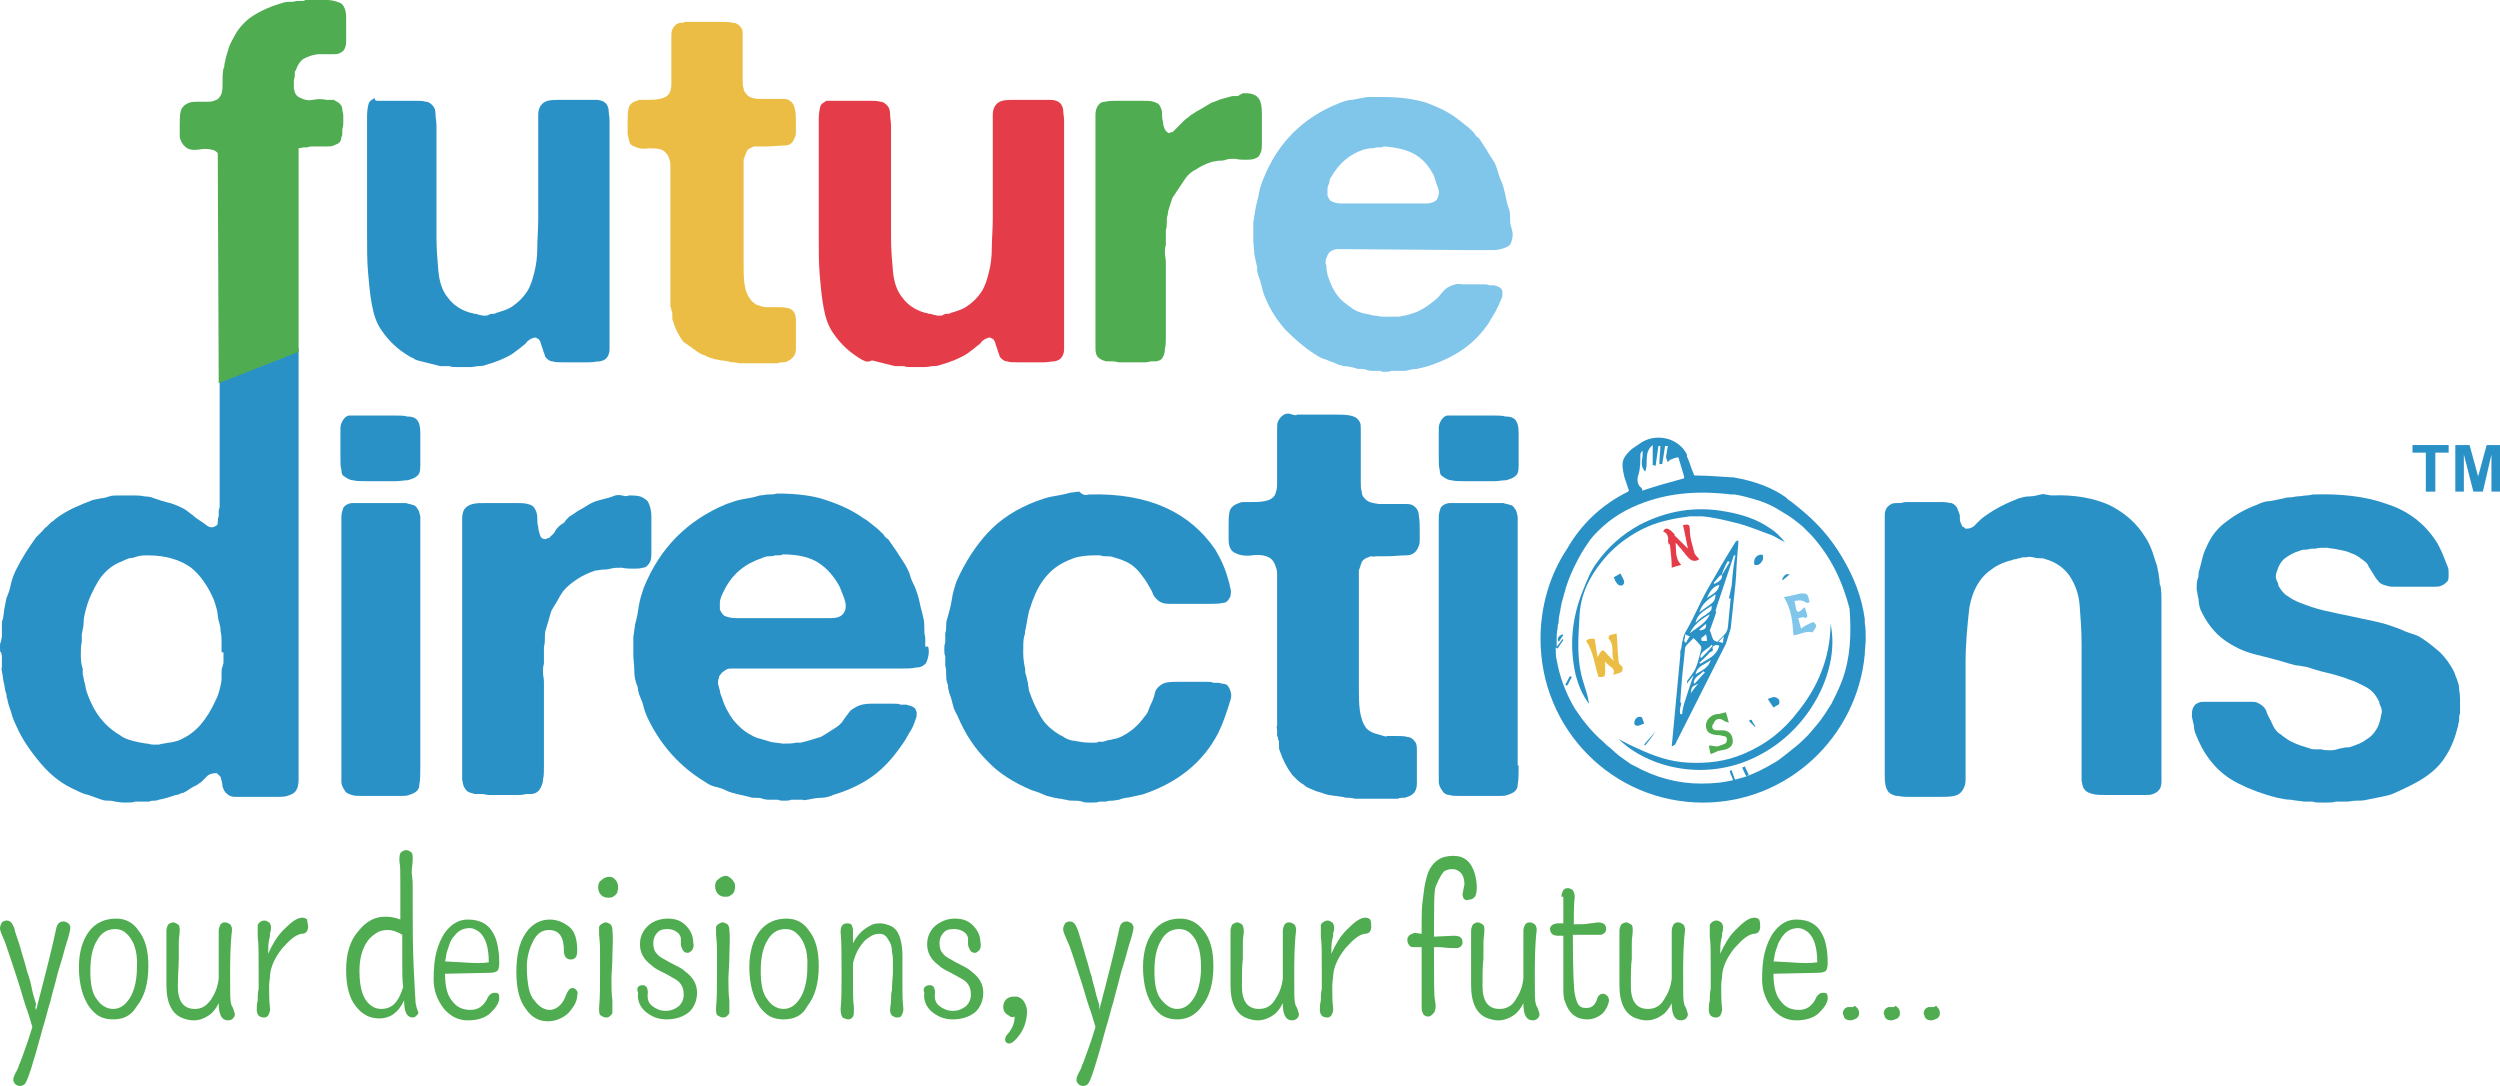 <?xml version="1.0" encoding="UTF-8"?> <svg xmlns="http://www.w3.org/2000/svg" xmlns:xlink="http://www.w3.org/1999/xlink" version="1.1" id="Layer_1" x="0px" y="0px" viewBox="0 0 262.9 114.2" style="enable-background:new 0 0 262.9 114.2;" xml:space="preserve"> <style type="text/css"> .st0{fill:#4FAC50;} .st1{fill:#2A91C7;} .st2{fill:#E00F21;} .st3{fill:#E43D49;} .st4{fill:#ECBD44;} .st5{fill:#80C6EB;} </style> <g> <g> <path class="st0" d="M3.8,106.2c1-3.8,1.7-6.6,2.1-8.5c0.1-0.6,0.4-0.8,0.8-0.8c0.2,0,0.3,0.1,0.5,0.2c0.1,0.1,0.2,0.3,0.2,0.4 c0,0.3-0.1,0.6-0.2,1c-0.1,0.4-0.3,0.9-0.5,1.7c-0.2,0.8-0.5,1.6-0.7,2.4c-0.2,0.9-0.5,1.8-0.7,2.7c-0.3,0.9-0.5,1.9-0.8,2.8 c-1,3.7-1.6,5.6-1.9,5.9c-0.1,0.1-0.3,0.2-0.5,0.2c-0.2,0-0.4-0.1-0.5-0.2c-0.1-0.1-0.2-0.3-0.2-0.4c0-0.3,0.1-0.5,0.2-0.7 c0.1-0.2,0.3-0.5,0.4-0.9c0.2-0.4,0.3-0.8,0.5-1.3c0.3-0.8,0.6-1.7,0.9-2.7c-0.2-0.7-0.4-1.4-0.7-2.2c-0.3-0.9-0.5-1.7-0.8-2.6 C1.2,101,0.7,99.6,0.5,99C0.2,98.3,0,97.9,0,97.6c0-0.2,0.1-0.4,0.2-0.6c0.1-0.1,0.3-0.2,0.5-0.2c0.4,0,0.6,0.3,0.8,0.8 c0.1,0.5,0.3,1,0.5,1.6c0.2,0.6,0.3,1.1,0.5,1.7c0.2,0.6,0.3,1.2,0.5,1.7c0.2,0.6,0.3,1.1,0.4,1.6c0.1,0.5,0.3,1,0.4,1.4 C3.7,105.9,3.7,106,3.8,106.2"></path> <path class="st0" d="M11.9,107.2c-0.5,0-1-0.1-1.4-0.3c-0.4-0.2-0.8-0.6-1.1-1c-0.7-1-1.1-2.4-1.1-4.2c0-1.6,0.4-2.9,1.1-3.8 c0.7-0.9,1.7-1.3,2.8-1.3c1,0,1.8,0.4,2.4,1.3c0.7,0.9,1,2.1,1,3.7c0,1.8-0.4,3.2-1.2,4.2C13.8,106.8,13,107.2,11.9,107.2 M13.1,98c-0.3-0.2-0.6-0.3-1-0.3c-0.4,0-0.8,0.1-1.1,0.3c-0.3,0.2-0.6,0.5-0.8,0.9c-0.5,0.8-0.7,1.9-0.7,3.2c0,1.4,0.2,2.4,0.7,3 c0.4,0.6,1,1,1.7,1c0.8,0,1.4-0.5,1.9-1.4c0.4-0.8,0.6-1.8,0.6-3C14.5,99.9,14,98.7,13.1,98"></path> <path class="st0" d="M18.7,103.7c0,1.6,0.6,2.4,1.8,2.4c0.7,0,1.2-0.3,1.7-1c0.4-0.6,0.7-1.3,0.8-2.2c0-0.8,0-1.5,0-2.2 c0-0.9,0-1.9,0-2.8c0-0.3,0.1-0.5,0.2-0.7c0.2-0.2,0.3-0.2,0.5-0.2c0.2,0,0.3,0.1,0.5,0.2c0.1,0.1,0.2,0.3,0.2,0.6 c-0.2,1.7-0.2,3.4-0.2,5c0,1.6,0,2.5,0.1,2.7c0,0.2,0.1,0.3,0.2,0.5c0.1,0.3,0.2,0.6,0.2,0.7c0,0.1-0.1,0.3-0.2,0.4 c-0.1,0.1-0.3,0.2-0.5,0.2c-0.7,0-1-0.6-1-1.8c-0.3,0.6-0.6,0.9-0.8,1.1c-0.9,0.7-1.8,0.9-2.9,0.5c-1.2-0.4-1.8-1.6-1.8-3.5 c0-1,0-1.9,0-2.9c0-0.9,0-1.9,0-2.8c0-0.3,0.1-0.5,0.2-0.7c0.2-0.1,0.3-0.2,0.5-0.2c0.2,0,0.3,0.1,0.5,0.2 c0.2,0.1,0.2,0.4,0.2,0.7c0,0.3-0.1,0.7-0.1,1.3c0,0.5,0,1,0,1.6C18.8,101.6,18.7,102.6,18.7,103.7"></path> <path class="st0" d="M32.4,97.4c0,0.5-0.2,0.8-0.7,0.8c-0.6,0.1-1.2,0.6-2,1.5c-0.8,1-1.2,1.9-1.3,2.8c0,0.4-0.1,0.8-0.1,1.1 c0,0.8,0,1.7,0.1,2.5c0,0.3-0.1,0.5-0.2,0.7c-0.2,0.2-0.3,0.2-0.5,0.2c-0.2,0-0.4-0.1-0.5-0.2c-0.1-0.1-0.2-0.3-0.2-0.6 c0-0.3,0-0.6,0.1-1c0-0.4,0-0.8,0.1-1.2c0-0.7,0-1.5,0-2.3c0-1.4,0-2.5-0.1-3.2c0-0.7,0-1.1,0-1.2c0-0.1,0.1-0.2,0.2-0.3 c0.1-0.1,0.3-0.2,0.5-0.2c0.2,0,0.3,0.1,0.5,0.2c0.1,0.1,0.2,0.3,0.2,0.5c0,0.2,0,0.4-0.1,0.6c0,0.2,0,0.4-0.1,0.7 c-0.1,0.5-0.1,1-0.1,1.5c0.4-0.9,0.9-1.8,1.6-2.5c0.8-0.8,1.4-1.3,2-1.3c0.2,0,0.4,0.1,0.5,0.2C32.3,97,32.4,97.2,32.4,97.4"></path> <path class="st0" d="M43.4,93.3c0,0.7,0,0,0,0.7c0,0.7,0-1.1,0,1.3c0,2.4,0,4.1,0.1,6.4c0.1,2.3,0.2,3.5,0.2,3.7 c0,0.2,0.1,0.4,0.1,0.5c0,0.1,0.1,0.3,0.1,0.3c0,0.1,0.1,0.2,0.1,0.3c0,0.1-0.1,0.2-0.2,0.3c-0.1,0.1-0.2,0.2-0.4,0.2 c-0.6,0-0.9-0.6-0.9-1.7v-0.1c-0.6,1.3-1.5,1.9-2.6,1.9c-1,0-1.8-0.4-2.5-1.3c-0.7-0.9-1-2.2-1-3.8c0-1.7,0.4-3.1,1.3-4.1 c0.8-1,1.7-1.5,2.8-1.5c0.6,0,1.1,0.1,1.6,0.3c0-0.6,0-0.6,0-1.3c0-0.9,0,0.4,0-0.5c0-0.8,0-0.3,0-1.1c0-0.8,0-0.2,0-0.9 c0-1.5,0-1.8-0.1-2.3c0-0.5,0-0.8,0.2-1c0.2-0.1,0.3-0.2,0.5-0.2c0.2,0,0.4,0.1,0.5,0.2c0.2,0.1,0.2,0.4,0.2,0.8 c0,0.4-0.1,0.8-0.1,1.4C43.4,92.7,43.4,92.7,43.4,93.3 M42.3,101.1l0-2.8c-0.5-0.3-1-0.5-1.5-0.5c-0.5,0-0.9,0.1-1.2,0.3 c-0.3,0.2-0.7,0.5-0.9,0.8c-0.6,0.8-0.9,1.9-0.9,3.2c0,1.9,0.4,3.1,1.3,3.7c0.3,0.2,0.6,0.3,1,0.3c0.4,0,0.7-0.1,0.9-0.2 s0.5-0.3,0.7-0.6c0.3-0.4,0.5-0.9,0.7-1.5C42.3,103.1,42.3,102.2,42.3,101.1"></path> <path class="st0" d="M46.8,102.4c0,1.2,0.2,2.2,0.7,2.8c0.5,0.7,1.1,1,2,1c0.8,0,1.3-0.4,1.7-1.1c0.2-0.5,0.5-0.7,0.8-0.7 c0.2,0,0.3,0,0.4,0.1c0.1,0.1,0.1,0.3,0.1,0.5c0,0.2-0.1,0.5-0.3,0.8s-0.4,0.5-0.7,0.8c-0.6,0.5-1.4,0.7-2.3,0.7 c-1,0-1.8-0.4-2.5-1.2c-0.7-0.9-1.1-1.9-1.1-3.1s0.1-2.2,0.3-2.9c0.2-0.8,0.5-1.4,0.8-1.9c0.7-1,1.5-1.5,2.5-1.5 c1.3,0,2.2,0.5,2.7,1.5c0.4,0.7,0.6,1.8,0.6,3.1c0,0.4-0.1,0.7-0.2,0.8c-0.1,0.1-0.4,0.2-0.8,0.2L46.8,102.4z M51.4,101.2 c0-1.5-0.3-2.6-1-3.2c-0.3-0.2-0.6-0.4-1-0.4c-0.4,0-0.7,0.1-0.9,0.2c-0.2,0.1-0.5,0.3-0.7,0.6c-0.2,0.2-0.4,0.5-0.5,0.8 c-0.1,0.3-0.2,0.6-0.3,0.9c-0.1,0.3-0.1,0.7-0.2,1l1.8,0.1C49.9,101.3,50.8,101.3,51.4,101.2"></path> <path class="st0" d="M60.7,100c0,0.6-0.2,0.9-0.7,0.9c-0.4,0-0.7-0.3-0.7-0.9c0-1.5-0.5-2.2-1.6-2.2c-0.7,0-1.3,0.4-1.7,1.3 c-0.4,0.8-0.6,1.7-0.6,2.6s0.1,1.7,0.2,2.2c0.1,0.5,0.3,1,0.6,1.3c0.4,0.6,1,1,1.6,1c0.4,0,0.8-0.2,1.1-0.5c0.3-0.3,0.5-0.7,0.6-1 c0.2-0.5,0.4-0.8,0.7-0.8c0.2,0,0.3,0.1,0.4,0.2c0.1,0.1,0.2,0.3,0.1,0.6c0,0.3-0.1,0.6-0.3,1c-0.2,0.3-0.4,0.6-0.7,0.9 c-0.6,0.5-1.3,0.8-2.1,0.8c-0.9,0-1.7-0.4-2.3-1.3c-0.7-0.9-1-2.2-1-3.9c0-1.7,0.3-3.1,1-4.1c0.6-0.9,1.5-1.4,2.5-1.4 c0.8,0,1.5,0.3,2.1,0.8C60.5,98,60.7,98.9,60.7,100"></path> <path class="st0" d="M64.9,92.8C65,93,65,93.2,65,93.4c0,0.2-0.1,0.4-0.1,0.5c-0.1,0.1-0.2,0.3-0.3,0.3c-0.2,0.2-0.4,0.2-0.6,0.2 c-0.2,0-0.4,0-0.5-0.1c-0.1,0-0.2-0.1-0.3-0.2c-0.2-0.2-0.3-0.5-0.3-0.8c0-0.3,0.1-0.6,0.3-0.7c0.3-0.3,0.6-0.4,0.9-0.4 C64.4,92.2,64.7,92.4,64.9,92.8 M64.4,100.6c0,0.9-0.1,1.7-0.1,2.4c0,0.7,0,1.5,0.1,2.2c0,0.8,0,1.2,0,1.3c0,0.1-0.1,0.2-0.2,0.3 c-0.2,0.2-0.3,0.2-0.5,0.2c-0.2,0-0.3-0.1-0.5-0.2c-0.2-0.1-0.2-0.4-0.2-0.8c0.1-1.1,0.1-2.3,0.1-3.4c0-1.2,0-2.1,0-2.8 c0-0.7-0.1-1.3-0.1-1.6c0-0.4,0-0.6,0-0.7c0-0.1,0.1-0.2,0.2-0.3c0.2-0.1,0.3-0.2,0.5-0.2c0.2,0,0.3,0.1,0.5,0.2 c0.1,0.1,0.2,0.3,0.2,0.6C64.5,98.8,64.4,99.7,64.4,100.6"></path> <path class="st0" d="M67.6,103.6c0.4,0,0.6,0.4,0.5,1.1c0,0.4,0.1,0.8,0.5,1.1c0.4,0.3,0.8,0.5,1.4,0.5s1-0.2,1.4-0.5 c0.3-0.3,0.5-0.7,0.5-1.2s-0.1-0.8-0.3-1.1c-0.2-0.3-0.5-0.5-0.9-0.7c-0.3-0.2-0.7-0.4-1.1-0.6c-0.4-0.2-0.8-0.4-1.1-0.7 c-0.8-0.6-1.2-1.3-1.2-2.2c0-0.8,0.3-1.4,0.8-1.9c0.5-0.5,1.3-0.8,2.1-0.8c0.8,0,1.4,0.2,1.9,0.7c0.5,0.5,0.8,1.1,0.8,1.8 c0.1,0.4,0,0.6-0.1,0.8c-0.2,0.2-0.3,0.3-0.5,0.3c-0.2,0-0.4-0.1-0.5-0.3c-0.1-0.2-0.2-0.4-0.2-0.6c0-0.2,0-0.5,0-0.6 c0-0.2-0.1-0.3-0.2-0.5c-0.3-0.3-0.7-0.5-1.2-0.5c-0.5,0-0.8,0.1-1,0.3c-0.4,0.4-0.5,0.8-0.5,1.2c0,0.4,0.1,0.8,0.3,1 c0.2,0.3,0.5,0.5,0.9,0.7c0.3,0.2,0.7,0.4,1.1,0.6c0.4,0.2,0.8,0.4,1.1,0.7c0.8,0.6,1.2,1.3,1.2,2.2c0,0.8-0.3,1.5-0.8,2 c-0.6,0.5-1.4,0.8-2.4,0.8c-0.9,0-1.6-0.3-2.2-0.8c-0.6-0.5-0.9-1.2-0.8-2C66.9,103.9,67.1,103.6,67.6,103.6"></path> <path class="st0" d="M77.2,92.8c0.1,0.1,0.1,0.3,0.1,0.5c0,0.2-0.1,0.4-0.1,0.5c-0.1,0.1-0.2,0.3-0.3,0.3 c-0.2,0.2-0.4,0.2-0.6,0.2s-0.4,0-0.5-0.1c-0.1,0-0.2-0.1-0.3-0.2c-0.2-0.2-0.3-0.5-0.3-0.8c0-0.3,0.1-0.6,0.3-0.7 c0.3-0.3,0.6-0.4,0.9-0.4C76.7,92.2,77,92.4,77.2,92.8 M76.7,100.6c0,0.9-0.1,1.7-0.1,2.4c0,0.7,0,1.5,0.1,2.2c0,0.8,0,1.2,0,1.3 c0,0.1-0.1,0.2-0.2,0.3c-0.2,0.2-0.3,0.2-0.5,0.2c-0.2,0-0.3-0.1-0.5-0.2c-0.2-0.1-0.2-0.4-0.2-0.8c0.1-1.1,0.1-2.3,0.1-3.4 c0-1.2,0-2.1,0-2.8c0-0.7-0.1-1.3-0.1-1.6c0-0.4,0-0.6,0-0.7c0-0.1,0.1-0.2,0.2-0.3c0.2-0.1,0.3-0.2,0.5-0.2 c0.2,0,0.3,0.1,0.5,0.2c0.1,0.1,0.2,0.3,0.2,0.6C76.8,98.8,76.7,99.7,76.7,100.6"></path> <path class="st0" d="M82.4,107.2c-0.5,0-1-0.1-1.4-0.3c-0.4-0.2-0.8-0.6-1.1-1c-0.7-1-1.1-2.4-1.1-4.2c0-1.6,0.4-2.9,1.1-3.8 c0.7-0.9,1.7-1.3,2.8-1.3c1,0,1.8,0.4,2.4,1.3c0.7,0.9,1,2.1,1,3.7c0,1.8-0.4,3.2-1.2,4.2C84.4,106.8,83.5,107.2,82.4,107.2 M83.6,98c-0.3-0.2-0.6-0.3-1-0.3c-0.4,0-0.8,0.1-1.1,0.3c-0.3,0.2-0.6,0.5-0.8,0.9c-0.5,0.8-0.7,1.9-0.7,3.2c0,1.4,0.2,2.4,0.7,3 c0.4,0.6,1,1,1.7,1c0.8,0,1.4-0.5,1.9-1.4c0.4-0.8,0.6-1.8,0.6-3C85,99.9,84.5,98.7,83.6,98"></path> <path class="st0" d="M94.9,100.5l0,2.9c0,1,0,1.8,0.1,2.7c0,0.3-0.1,0.5-0.2,0.7s-0.3,0.2-0.5,0.2c-0.2,0-0.3-0.1-0.5-0.2 c-0.1-0.1-0.2-0.3-0.2-0.6c0-0.3,0.1-0.6,0.1-1c0-0.4,0-0.7,0.1-1.1c0-0.8,0.1-1.4,0.1-1.9c0-0.5,0-0.9,0-1.1c0-0.2,0-0.6-0.1-1 c0-0.5-0.1-0.9-0.4-1.3c-0.2-0.4-0.5-0.6-0.9-0.6c-0.4,0-0.7,0.1-1,0.3c-0.3,0.2-0.6,0.4-0.8,0.7c-0.5,0.6-0.8,1.3-1,2.1 c0,0.2,0,0.5,0,0.7v0.7c0,1.6,0,2.7,0.1,3.2c0,0.5,0,0.9-0.1,1c-0.1,0.2-0.3,0.3-0.5,0.3s-0.4-0.1-0.6-0.2 c-0.1-0.2-0.2-0.4-0.2-0.9c0.1-1.1,0.1-2.3,0.1-3.5c0-2.1,0-3.6-0.1-4.6c0-0.6,0.2-0.9,0.7-0.9c0.3,0,0.5,0.1,0.5,0.3 c0.1,0.2,0.1,0.3,0.1,0.5c0,0.2,0,0.3,0,0.5c0,0.1,0,0.3,0,0.4v0.4c0.5-1,1.2-1.6,2.1-2c0.3-0.1,0.6-0.1,0.8-0.1 c0.3,0,0.6,0.1,0.9,0.2c0.3,0.1,0.6,0.3,0.8,0.6C94.6,98.3,94.9,99.2,94.9,100.5"></path> <path class="st0" d="M97.8,103.6c0.4,0,0.6,0.4,0.5,1.1c0,0.4,0.1,0.8,0.5,1.1c0.4,0.3,0.8,0.5,1.4,0.5c0.6,0,1-0.2,1.4-0.5 c0.3-0.3,0.5-0.7,0.5-1.2s-0.1-0.8-0.3-1.1c-0.2-0.3-0.5-0.5-0.9-0.7s-0.7-0.4-1.1-0.6c-0.4-0.2-0.8-0.4-1.1-0.7 c-0.8-0.6-1.2-1.3-1.2-2.2c0-0.8,0.3-1.4,0.8-1.9c0.6-0.5,1.3-0.8,2.1-0.8c0.8,0,1.4,0.2,1.9,0.7c0.5,0.5,0.8,1.1,0.8,1.8 c0.1,0.4,0,0.6-0.1,0.8c-0.2,0.2-0.3,0.3-0.5,0.3c-0.2,0-0.4-0.1-0.5-0.3c-0.1-0.2-0.2-0.4-0.2-0.6c0-0.2,0-0.5,0-0.6 c0-0.2-0.1-0.3-0.2-0.5c-0.3-0.3-0.7-0.5-1.3-0.5c-0.5,0-0.8,0.1-1,0.3c-0.4,0.4-0.5,0.8-0.5,1.2c0,0.4,0.1,0.8,0.3,1 c0.2,0.3,0.5,0.5,0.9,0.7c0.3,0.2,0.7,0.4,1.1,0.6c0.4,0.2,0.8,0.4,1.1,0.7c0.8,0.6,1.2,1.3,1.2,2.2c0,0.8-0.3,1.5-0.8,2 c-0.6,0.5-1.4,0.8-2.4,0.8c-0.9,0-1.6-0.3-2.2-0.8c-0.6-0.5-0.9-1.2-0.8-2C97,103.9,97.3,103.6,97.8,103.6"></path> <path class="st0" d="M108,106.3c0,1-0.3,2-1,2.8c-0.5,0.6-0.9,0.8-1.2,0.5c-0.1-0.1-0.1-0.2-0.1-0.3c0-0.2,0.1-0.4,0.3-0.6 c0.5-0.6,0.7-1.2,0.7-1.8c-0.2,0.1-0.4,0.1-0.6-0.1c-0.4-0.2-0.6-0.5-0.6-0.9c0-0.3,0.1-0.6,0.3-0.8c0.2-0.2,0.5-0.3,0.8-0.3 c0.3,0,0.5,0,0.6,0.1c0.2,0.1,0.3,0.2,0.4,0.3C107.8,105.5,108,105.9,108,106.3"></path> <path class="st0" d="M115.6,106.2c1-3.8,1.7-6.6,2.1-8.5c0.1-0.6,0.4-0.8,0.8-0.8c0.2,0,0.3,0.1,0.5,0.2c0.1,0.1,0.2,0.3,0.2,0.4 c0,0.3-0.1,0.6-0.2,1c-0.1,0.4-0.3,0.9-0.5,1.7c-0.2,0.8-0.5,1.6-0.7,2.4c-0.2,0.9-0.5,1.8-0.7,2.7c-0.3,0.9-0.5,1.9-0.8,2.8 c-1,3.7-1.6,5.6-1.9,5.9c-0.1,0.1-0.3,0.2-0.5,0.2c-0.2,0-0.4-0.1-0.5-0.2c-0.1-0.1-0.2-0.3-0.2-0.4c0-0.3,0.1-0.5,0.2-0.7 c0.1-0.2,0.3-0.5,0.4-0.9c0.2-0.4,0.3-0.8,0.5-1.3c0.3-0.8,0.6-1.7,0.9-2.7c-0.2-0.7-0.4-1.4-0.7-2.2c-0.3-0.9-0.5-1.7-0.8-2.6 c-0.7-2.1-1.1-3.5-1.4-4.1c-0.3-0.7-0.5-1.1-0.5-1.4c0-0.2,0.1-0.4,0.2-0.6c0.1-0.1,0.3-0.2,0.5-0.2c0.4,0,0.6,0.3,0.8,0.8 c0.2,0.5,0.3,1,0.5,1.6c0.2,0.6,0.3,1.1,0.5,1.7c0.2,0.6,0.3,1.2,0.5,1.7c0.1,0.6,0.3,1.1,0.4,1.6c0.1,0.5,0.3,1,0.4,1.4 C115.6,105.9,115.6,106,115.6,106.2"></path> <path class="st0" d="M123.8,107.2c-0.5,0-1-0.1-1.4-0.3c-0.4-0.2-0.8-0.6-1.1-1c-0.7-1-1.1-2.4-1.1-4.2c0-1.6,0.4-2.9,1.1-3.8 c0.7-0.9,1.7-1.3,2.8-1.3c1,0,1.8,0.4,2.5,1.3c0.7,0.9,1,2.1,1,3.7c0,1.8-0.4,3.2-1.2,4.2C125.7,106.8,124.8,107.2,123.8,107.2 M125,98c-0.3-0.2-0.6-0.3-1-0.3c-0.4,0-0.8,0.1-1.1,0.3c-0.3,0.2-0.6,0.5-0.8,0.9c-0.5,0.8-0.7,1.9-0.7,3.2c0,1.4,0.2,2.4,0.7,3 s1,1,1.7,1c0.8,0,1.4-0.5,1.9-1.4c0.4-0.8,0.6-1.8,0.6-3C126.3,99.9,125.9,98.7,125,98"></path> <path class="st0" d="M130.6,103.7c0,1.6,0.6,2.4,1.8,2.4c0.7,0,1.3-0.3,1.7-1c0.4-0.6,0.7-1.3,0.8-2.2c0-0.8,0-1.5,0-2.2 c0-0.9,0-1.9,0-2.8c0-0.3,0.1-0.5,0.2-0.7c0.2-0.2,0.3-0.2,0.5-0.2c0.2,0,0.3,0.1,0.5,0.2c0.1,0.1,0.2,0.3,0.2,0.6 c-0.2,1.7-0.2,3.4-0.2,5c0,1.6,0,2.5,0.1,2.7c0,0.2,0.1,0.3,0.2,0.5c0.1,0.3,0.2,0.6,0.2,0.7c0,0.1-0.1,0.3-0.2,0.4 c-0.1,0.1-0.3,0.2-0.5,0.2c-0.7,0-1-0.6-1-1.8c-0.3,0.6-0.6,0.9-0.8,1.1c-0.9,0.7-1.8,0.9-2.9,0.5c-1.2-0.4-1.8-1.6-1.8-3.5 c0-1,0-1.9,0-2.9c0-0.9,0-1.9,0-2.8c0-0.3,0.1-0.5,0.2-0.7c0.2-0.1,0.3-0.2,0.5-0.2s0.3,0.1,0.5,0.2c0.1,0.1,0.2,0.4,0.2,0.7 c0,0.3-0.1,0.7-0.1,1.3c0,0.5,0,1,0,1.6C130.6,101.6,130.6,102.6,130.6,103.7"></path> <path class="st0" d="M144.2,97.4c0,0.5-0.2,0.8-0.7,0.8c-0.6,0.1-1.2,0.6-2,1.5c-0.8,1-1.2,1.9-1.3,2.8c0,0.4-0.1,0.8-0.1,1.1 c0,0.8,0,1.7,0.1,2.5c0,0.3-0.1,0.5-0.2,0.7c-0.2,0.2-0.3,0.2-0.5,0.2c-0.2,0-0.4-0.1-0.5-0.2c-0.1-0.1-0.2-0.3-0.2-0.6 c0-0.3,0-0.6,0.1-1c0-0.4,0-0.8,0.1-1.2c0-0.7,0-1.5,0-2.3c0-1.4,0-2.5-0.1-3.2c0-0.7,0-1.1,0-1.2c0-0.1,0.1-0.2,0.2-0.3 c0.2-0.1,0.3-0.2,0.5-0.2c0.2,0,0.3,0.1,0.5,0.2c0.1,0.1,0.2,0.3,0.2,0.5c0,0.2,0,0.4-0.1,0.6c0,0.2,0,0.4-0.1,0.7 c-0.1,0.5-0.1,1-0.1,1.5c0.4-0.9,0.9-1.8,1.6-2.5c0.8-0.8,1.4-1.3,2-1.3c0.2,0,0.4,0.1,0.5,0.2C144.2,97,144.2,97.2,144.2,97.4"></path> <path class="st0" d="M153.8,94l0.2-1c0-0.8-0.3-1.3-0.8-1.5c-0.2-0.1-0.3-0.1-0.6-0.1c-0.2,0-0.5,0.1-0.7,0.2 c-0.2,0.2-0.4,0.5-0.6,0.9c-0.4,1-0.5,0.3-0.5,4.7c0,1.2,0,0.2,0,1.3l2.1-0.1c0.6,0,0.9,0.2,0.9,0.7c0,0.3-0.2,0.5-0.5,0.6 c-0.1,0-0.3,0-0.5,0c-0.7,0-1.2-0.1-1.4-0.1c-0.2,0-0.5,0-0.6,0v1c0,2.6,0,4.1,0.1,4.6c0.1,0.5,0.1,0.9,0,1c0,0.2-0.1,0.3-0.2,0.4 c-0.2,0.2-0.3,0.3-0.5,0.3c-0.2,0-0.4-0.1-0.5-0.2c-0.1-0.2-0.2-0.4-0.2-0.7c0-0.3,0-0.7,0-1.2c0-0.5,0-1.2,0-1.9 c0-0.7,0-1.6,0-2.5c0-0.7,0,0,0-0.8c-0.2,0-0.4,0-0.7,0c-0.3,0-0.5,0-0.6-0.2c-0.1-0.1-0.2-0.3-0.2-0.5c0-0.2,0-0.3,0.1-0.4 c0.1-0.1,0.1-0.2,0.2-0.2c0.2-0.1,0.4-0.2,0.5-0.2l0.7,0.1c0-1.9,0,0.4,0-1.3c0-1.9,0.1-1.9,0.2-2.9c0.1-1,0.3-1.7,0.5-2.3 c0.5-1.1,1.3-1.7,2.6-1.7c1.2,0,1.9,0.6,2.3,1.9c0.1,0.4,0.2,0.9,0.2,1.4c0,0.5-0.1,0.9-0.2,1c-0.2,0.2-0.3,0.3-0.6,0.3 C154.1,94.8,153.8,94.5,153.8,94"></path> <path class="st0" d="M155.9,103.7c0,1.6,0.6,2.4,1.8,2.4c0.7,0,1.3-0.3,1.7-1c0.4-0.6,0.7-1.3,0.8-2.2c0-0.8,0-1.5,0-2.2 c0-0.9,0-1.9,0-2.8c0-0.3,0.1-0.5,0.2-0.7c0.2-0.2,0.3-0.2,0.5-0.2c0.2,0,0.3,0.1,0.5,0.2c0.1,0.1,0.2,0.3,0.2,0.6 c-0.2,1.7-0.2,3.4-0.2,5c0,1.6,0,2.5,0.1,2.7c0,0.2,0.1,0.3,0.2,0.5c0.1,0.3,0.2,0.6,0.2,0.7c0,0.1-0.1,0.3-0.2,0.4 c-0.1,0.1-0.3,0.2-0.5,0.2c-0.7,0-1-0.6-1-1.8c-0.3,0.6-0.6,0.9-0.8,1.1c-0.9,0.7-1.8,0.9-2.9,0.5c-1.2-0.4-1.8-1.6-1.8-3.5 c0-1,0-1.9,0-2.9c0-0.9,0-1.9,0-2.8c0-0.3,0.1-0.5,0.2-0.7c0.2-0.1,0.3-0.2,0.5-0.2s0.3,0.1,0.5,0.2c0.2,0.1,0.2,0.4,0.2,0.7 c0,0.3-0.1,0.7-0.1,1.3c0,0.5,0,1,0,1.6C155.9,101.6,155.9,102.6,155.9,103.7"></path> <path class="st0" d="M164.2,94.3c0-0.3,0.1-0.5,0.2-0.7c0.2-0.2,0.3-0.2,0.5-0.2s0.3,0.1,0.5,0.2c0.1,0.2,0.2,0.4,0.2,0.7 c-0.1,0.8-0.1,1.8-0.1,2.9c0.7,0,1.3,0,1.7-0.1c0.4,0,0.6-0.1,0.8-0.1c0.6,0,0.9,0.2,0.9,0.7c0,0.3-0.2,0.5-0.5,0.6 c-0.1,0-0.2,0-0.4,0c-0.1,0-0.3,0-0.5,0c-0.2,0-0.3,0-0.5,0h-0.8c-0.3,0-0.5,0-0.7,0h-0.1v0c0,3.7,0.1,5.7,0.2,6.2 c0.1,0.5,0.2,0.8,0.3,1c0.2,0.4,0.5,0.5,0.9,0.5c0.6,0,0.9-0.3,1.1-0.8c0.1-0.4,0.3-0.7,0.7-0.7c0.1,0,0.3,0.1,0.4,0.2 c0.1,0.1,0.2,0.3,0.2,0.5c0,0.2-0.1,0.4-0.2,0.7c-0.1,0.2-0.3,0.5-0.5,0.7c-0.5,0.4-1,0.6-1.6,0.6c-1.1,0-1.9-0.6-2.3-1.8 c-0.2-0.4-0.2-1-0.2-1.6v-5.4c-0.2,0-0.4,0-0.6,0c-0.3,0-0.5-0.1-0.6-0.2c-0.1-0.1-0.2-0.3-0.2-0.5s0.1-0.3,0.2-0.4 c0.1-0.1,0.4-0.2,0.6-0.2l0.6,0V94.3z"></path> <path class="st0" d="M171.5,103.7c0,1.6,0.6,2.4,1.8,2.4c0.7,0,1.3-0.3,1.7-1c0.4-0.6,0.7-1.3,0.8-2.2c0-0.8,0-1.5,0-2.2 c0-0.9,0-1.9,0-2.8c0-0.3,0.1-0.5,0.2-0.7c0.2-0.2,0.3-0.2,0.5-0.2c0.2,0,0.3,0.1,0.5,0.2c0.1,0.1,0.2,0.3,0.2,0.6 c-0.2,1.7-0.2,3.4-0.2,5c0,1.6,0,2.5,0.1,2.7c0,0.2,0.1,0.3,0.2,0.5c0.1,0.3,0.2,0.6,0.2,0.7c0,0.1-0.1,0.3-0.2,0.4 c-0.1,0.1-0.3,0.2-0.5,0.2c-0.7,0-1-0.6-1-1.8c-0.3,0.6-0.6,0.9-0.8,1.1c-0.9,0.7-1.8,0.9-2.9,0.5c-1.2-0.4-1.8-1.6-1.8-3.5 c0-1,0-1.9,0-2.9c0-0.9,0-1.9,0-2.8c0-0.3,0.1-0.5,0.2-0.7c0.2-0.1,0.3-0.2,0.5-0.2c0.2,0,0.3,0.1,0.5,0.2 c0.2,0.1,0.2,0.4,0.2,0.7c0,0.3-0.1,0.7-0.1,1.3c0,0.5,0,1,0,1.6C171.5,101.6,171.5,102.6,171.5,103.7"></path> <path class="st0" d="M185.1,97.4c0,0.5-0.2,0.8-0.7,0.8c-0.6,0.1-1.2,0.6-2,1.5c-0.8,1-1.2,1.9-1.3,2.8c0,0.4-0.1,0.8-0.1,1.1 c0,0.8,0,1.7,0.1,2.5c0,0.3-0.1,0.5-0.2,0.7c-0.2,0.2-0.3,0.2-0.5,0.2c-0.2,0-0.4-0.1-0.5-0.2c-0.1-0.1-0.2-0.3-0.2-0.6 c0-0.3,0-0.6,0.1-1c0-0.4,0-0.8,0.1-1.2c0-0.7,0-1.5,0-2.3c0-1.4,0-2.5-0.1-3.2c0-0.7,0-1.1,0-1.2c0-0.1,0.1-0.2,0.2-0.3 c0.1-0.1,0.3-0.2,0.5-0.2c0.2,0,0.3,0.1,0.5,0.2c0.1,0.1,0.2,0.3,0.2,0.5c0,0.2,0,0.4-0.1,0.6c0,0.2,0,0.4-0.1,0.7 c-0.1,0.5-0.1,1-0.1,1.5c0.4-0.9,0.9-1.8,1.6-2.5c0.8-0.8,1.4-1.3,2-1.3c0.2,0,0.4,0.1,0.5,0.2C185.1,97,185.1,97.2,185.1,97.4"></path> <path class="st0" d="M186.5,102.4c0,1.2,0.2,2.2,0.7,2.8c0.5,0.7,1.1,1,2,1c0.8,0,1.3-0.4,1.7-1.1c0.2-0.5,0.5-0.7,0.8-0.7 c0.2,0,0.3,0,0.4,0.1c0.1,0.1,0.1,0.3,0.1,0.5c0,0.2-0.1,0.5-0.3,0.8c-0.2,0.3-0.4,0.5-0.7,0.8c-0.6,0.5-1.4,0.7-2.3,0.7 c-1,0-1.8-0.4-2.5-1.2c-0.7-0.9-1.1-1.9-1.1-3.1s0.1-2.2,0.3-2.9c0.2-0.8,0.5-1.4,0.8-1.9c0.7-1,1.5-1.5,2.5-1.5 c1.3,0,2.2,0.5,2.7,1.5c0.4,0.7,0.6,1.8,0.6,3.1c0,0.4-0.1,0.7-0.2,0.8c-0.1,0.1-0.4,0.2-0.8,0.2L186.5,102.4z M191.1,101.2 c0-1.5-0.3-2.6-1-3.2c-0.3-0.2-0.6-0.4-1-0.4c-0.4,0-0.7,0.1-0.9,0.2c-0.2,0.1-0.5,0.3-0.7,0.6c-0.2,0.2-0.3,0.5-0.5,0.8 c-0.1,0.3-0.2,0.6-0.3,0.9c-0.1,0.3-0.1,0.7-0.2,1l1.8,0.1C189.6,101.3,190.4,101.3,191.1,101.2"></path> <path class="st0" d="M195.2,105.9c0.1,0.1,0.1,0.1,0.2,0.2c0,0.1,0.1,0.2,0.1,0.4c0,0.1,0,0.3-0.1,0.4c-0.1,0.1-0.1,0.2-0.2,0.2 c-0.2,0.1-0.4,0.2-0.6,0.2c-0.3,0-0.6-0.1-0.7-0.4c0-0.1-0.1-0.2-0.1-0.3c0-0.4,0.2-0.6,0.5-0.7c0.1,0,0.2,0,0.3,0 c0.1,0,0.2,0,0.3,0C195,105.7,195.1,105.8,195.2,105.9"></path> <path class="st0" d="M199.5,105.9c0.1,0.1,0.1,0.1,0.2,0.2c0,0.1,0.1,0.2,0.1,0.4c0,0.1,0,0.3-0.1,0.4c-0.1,0.1-0.1,0.2-0.2,0.2 c-0.2,0.1-0.4,0.2-0.6,0.2c-0.3,0-0.6-0.1-0.7-0.4c0-0.1-0.1-0.2-0.1-0.3c0-0.4,0.2-0.6,0.5-0.7c0.1,0,0.2,0,0.3,0 c0.1,0,0.2,0,0.3,0C199.3,105.7,199.4,105.8,199.5,105.9"></path> <path class="st0" d="M203.7,105.9c0.1,0.1,0.1,0.1,0.2,0.2c0,0.1,0.1,0.2,0.1,0.4c0,0.1,0,0.3-0.1,0.4c-0.1,0.1-0.1,0.2-0.2,0.2 c-0.2,0.1-0.4,0.2-0.6,0.2c-0.3,0-0.6-0.1-0.7-0.4c0-0.1-0.1-0.2-0.1-0.3c0-0.4,0.2-0.6,0.5-0.7c0.1,0,0.2,0,0.3,0 c0.1,0,0.2,0,0.3,0C203.6,105.7,203.7,105.8,203.7,105.9"></path> <path class="st1" d="M31.4,36.6l0,43.7V82c0,0.5-0.1,1-0.4,1.3c-0.2,0.2-0.5,0.3-0.8,0.4c-0.3,0.1-0.7,0.1-1.1,0.1h-3.3 c-0.4,0-0.8,0-1.1,0c-0.3,0-0.6-0.1-0.8-0.3c-0.3-0.2-0.4-0.5-0.5-0.8c0-0.3-0.1-0.6-0.2-1c-0.1-0.1-0.2-0.2-0.2-0.2 c-0.1-0.1-0.1-0.1-0.2-0.2c-0.4,0-0.8,0.1-1,0.3c-0.2,0.2-0.4,0.4-0.6,0.6c-0.3,0.2-0.5,0.4-0.8,0.5c-0.2,0.1-0.5,0.3-0.8,0.5 c-0.2,0.1-0.3,0.2-0.5,0.2c-0.2,0.1-0.4,0.2-0.6,0.2c-0.6,0.2-1.2,0.4-1.8,0.5c-0.2,0.1-0.4,0.1-0.5,0.1c-0.2,0-0.3,0-0.5,0.1 c-0.2,0-0.4,0-0.5,0c-0.1,0-0.3,0-0.5,0h-0.5c-0.2,0.1-0.6,0.1-1.1,0.1c-0.5,0-0.8-0.1-1-0.1c-0.3-0.1-0.5-0.1-0.7-0.1 c-0.2,0-0.4,0-0.7-0.1c-0.5-0.2-0.9-0.3-1.4-0.5c-0.5-0.1-0.9-0.3-1.3-0.5c-1.4-0.6-2.6-1.5-3.7-2.8c-1.1-1.3-2-2.6-2.6-4 c-0.2-0.4-0.4-0.9-0.5-1.3c-0.1-0.4-0.3-0.8-0.4-1.3c0-0.2-0.1-0.3-0.1-0.4c0-0.1,0-0.3-0.1-0.5c-0.1-0.3-0.1-0.7-0.2-1 c-0.1-0.4-0.1-0.8-0.2-1.2c0-0.1-0.1-0.3,0-0.4c0-0.2,0-0.3,0-0.4v-0.6c0-0.2,0-0.4-0.1-0.6C0,68.6,0,68.4,0,68.1 c0-0.3,0-0.5,0.1-0.6c0-0.2,0.1-0.4,0.1-0.6v-0.6c0-0.2,0-0.4,0-0.6c0-0.2,0-0.4,0.1-0.6c0.1-0.4,0.1-0.9,0.2-1.3 c0.1-0.4,0.1-0.8,0.3-1.2c0.2-0.5,0.3-0.9,0.4-1.4c0.1-0.4,0.3-0.9,0.5-1.3c0.6-1.2,1.3-2.3,2.1-3.4c0.1-0.1,0.2-0.2,0.3-0.3 c0.1-0.1,0.2-0.2,0.3-0.3c0.2-0.2,0.3-0.4,0.5-0.5c0.2-0.2,0.3-0.3,0.5-0.5c0.2-0.1,0.3-0.2,0.4-0.3c0.1-0.1,0.3-0.2,0.4-0.3 c1-0.7,2.2-1.2,3.5-1.7c0.3-0.1,0.6-0.1,0.9-0.2c0.3,0,0.6-0.1,0.9-0.2c0.3-0.1,0.6-0.1,1.1-0.1c0.4,0,0.9,0,1.3,0 c0.4,0,0.9,0,1.3,0.1c0.4,0,0.8,0.1,1,0.2c0.6,0.2,1.2,0.4,1.7,0.5c0.6,0.2,1.1,0.4,1.6,0.7c0.3,0.2,0.5,0.4,0.8,0.6 c0.2,0.2,0.5,0.4,0.8,0.6c0.2,0.1,0.4,0.3,0.7,0.5c0.3,0.2,0.6,0.2,0.9,0c0.2-0.1,0.2-0.2,0.2-0.4c0-0.2,0-0.4,0.1-0.6v-0.6 c0-0.1,0.1-0.3,0.1-0.4v-0.5V39.9 M23.3,68.6c0-0.2,0-0.3,0-0.5c0-0.2,0-0.3,0-0.5c0-0.4,0-0.8-0.1-1.2c0-0.4-0.1-0.8-0.2-1.1 c-0.1-0.4-0.1-0.8-0.2-1.2c-0.1-0.4-0.2-0.7-0.3-1c-0.6-1.4-1.4-2.6-2.4-3.4c-1.1-0.8-2.6-1.3-4.6-1.3c-0.2,0-0.6,0-1,0.1 c-0.3,0.1-0.6,0.2-0.9,0.2c-0.3,0.1-0.5,0.2-0.7,0.3c-1.1,0.4-1.9,1.1-2.5,2C9.8,62,9.3,63,9,64.2c-0.1,0.4-0.2,0.8-0.2,1.2 c0,0.4-0.1,0.8-0.2,1.3v0.8c-0.1,0.4-0.1,0.8-0.1,1.5c0,0.6,0.1,1.1,0.2,1.3c0,0.1,0,0.2,0,0.3c0,0.1,0,0.2,0,0.3 c0.1,0.3,0.1,0.6,0.2,0.9C9,72.1,9,72.4,9.1,72.7c0.7,2.1,1.8,3.6,3.5,4.6c0.5,0.4,1.2,0.6,2.2,0.8c0.2,0,0.4,0.1,0.7,0.1 c0.1,0,0.3,0.1,0.6,0.1c0.3,0,0.5,0,0.6,0c0.3-0.1,0.6-0.1,1-0.2c0.3,0,0.6-0.1,1-0.2c1-0.4,1.8-1,2.4-1.7 c0.6-0.7,1.1-1.5,1.6-2.6c0.2-0.4,0.3-0.7,0.4-1.1c0.1-0.4,0.2-0.8,0.2-1.2c0-0.2,0-0.4,0-0.6c0-0.2,0-0.4,0.1-0.6 c0-0.1,0.1-0.3,0.1-0.4v-0.5V68.6z"></path> <path class="st1" d="M66.1,52.1c0.4,0,0.8,0,1.2,0.1c0.3,0.1,0.6,0.3,0.8,0.5c0.2,0.3,0.4,0.9,0.4,1.6v2.1c0,0.4,0,0.9,0,1.5 c0,0.6,0,1-0.2,1.3c-0.2,0.3-0.4,0.5-0.7,0.5c-0.3,0.1-0.6,0.1-1,0.1c-0.4,0-0.8,0-1.2-0.1c-0.4,0-0.8,0-1.2,0.1 c-0.3,0.1-0.6,0.1-0.8,0.1c-0.3,0-0.5,0.1-0.8,0.1c-0.6,0.2-1.3,0.5-1.9,0.9c-0.6,0.4-1.1,0.8-1.5,1.3c-0.2,0.3-0.4,0.6-0.6,1 c-0.2,0.3-0.4,0.7-0.6,1c-0.1,0.3-0.2,0.6-0.3,1c-0.1,0.3-0.2,0.7-0.3,1c-0.1,0.3-0.1,0.6-0.1,0.9c0,0.3,0,0.6-0.1,0.9 c0,0.2,0,0.3,0,0.4c0,0.1,0,0.3,0,0.4v1c-0.1,0.3-0.1,0.6-0.1,0.9c0,0.3,0.1,0.7,0.1,1v3.8v5.1c0,0.5,0,1-0.1,1.4 c0,0.4-0.2,0.8-0.4,1.1c-0.1,0.1-0.2,0.2-0.4,0.3c-0.2,0.1-0.4,0.1-0.6,0.1h-0.3c-0.2,0-0.4,0.1-0.7,0.1H54h-2.6 c-0.2,0-0.5-0.1-0.7-0.1h-0.8c-0.2-0.1-0.4-0.1-0.6-0.2c-0.2-0.1-0.3-0.2-0.4-0.4c-0.2-0.2-0.2-0.5-0.3-0.9c0-0.4,0-0.8,0-1.2V77 V60.1v-4.4v-1.2c0-0.4,0.1-0.7,0.2-0.9c0.2-0.3,0.5-0.5,0.9-0.6c0.4-0.1,0.9-0.1,1.4-0.1h3.1c0.5,0,0.9,0,1.3,0.1 c0.4,0.1,0.6,0.2,0.8,0.6c0.1,0.2,0.2,0.5,0.2,0.8c0,0.4,0,0.7,0.1,1c0,0.3,0.1,0.6,0.2,0.9c0.1,0.3,0.3,0.4,0.6,0.4 c0.1-0.1,0.2-0.1,0.2-0.1s0.2,0,0.2-0.1c0.2-0.2,0.5-0.4,0.6-0.7c0.2-0.3,0.4-0.5,0.7-0.7c0.2-0.1,0.3-0.2,0.4-0.4 c0.1-0.1,0.3-0.3,0.4-0.4c0.4-0.2,0.7-0.5,1.1-0.7s0.8-0.5,1.2-0.7c0.4-0.2,0.8-0.3,1.2-0.4c0.4-0.1,0.8-0.2,1.3-0.4 c0.1,0,0.3-0.1,0.7,0C65.8,52.2,66,52.2,66.1,52.1"></path> <path class="st1" d="M97.6,68c0.1,0.3,0.1,0.7,0,1.1c-0.1,0.4-0.2,0.7-0.4,0.8c-0.2,0.2-0.5,0.3-0.9,0.3c-0.4,0.1-0.8,0.1-1.3,0.1 c-0.5,0-0.9,0-1.4,0c-0.5,0-0.9,0-1.2,0H77.9h-0.8c-0.3,0-0.5,0-0.7,0.1c-0.3,0.2-0.5,0.3-0.6,0.5c-0.1,0.1-0.2,0.2-0.2,0.4 c-0.1,0.2-0.1,0.4-0.1,0.6c0.1,0.2,0.1,0.5,0.2,0.7c0,0.2,0.1,0.5,0.2,0.7c0.3,1,0.7,1.7,1.2,2.4c0.5,0.6,1.1,1.2,1.9,1.6 c0.3,0.2,0.6,0.3,1,0.4c0.3,0.1,0.7,0.2,1,0.3c0.3,0.1,0.8,0.1,1.3,0.2c0.6,0,1,0,1.4-0.1h0.5c0.4-0.1,0.8-0.2,1.1-0.3 c0.3-0.1,0.7-0.2,1-0.3c0.4-0.2,0.8-0.5,1.3-0.8c0.5-0.3,0.9-0.6,1.1-1c0.2-0.3,0.4-0.5,0.6-0.8c0.2-0.3,0.5-0.4,0.8-0.6 c0.4-0.2,0.9-0.3,1.5-0.3c0.6,0,1.2,0,1.7,0c0.2,0,0.5,0,0.7,0c0.3,0,0.5,0,0.7,0.1h0.6c0.4,0.1,0.7,0.2,0.8,0.3 c0.2,0.1,0.2,0.3,0.3,0.5c0,0.3,0,0.5-0.1,0.7c-0.2,0.6-0.4,1.1-0.7,1.5c-0.2,0.4-0.5,0.9-0.8,1.3c-0.9,1.3-1.9,2.4-3,3.2 c-1.1,0.8-2.5,1.5-4.2,2c-0.4,0.2-0.9,0.3-1.3,0.3c-0.4,0-0.9,0.1-1.4,0.2c-0.2,0-0.3,0.1-0.5,0c-0.2,0-0.4,0-0.5,0h-0.7 c-0.2,0.1-0.4,0.1-0.7,0.1c-0.3,0-0.5,0-0.7-0.1c-0.3,0-0.6,0-0.8,0c-0.2,0-0.5,0-0.8-0.1c-0.2-0.1-0.4-0.1-0.7-0.1 s-0.5,0-0.7-0.1c-0.4-0.1-0.9-0.2-1.3-0.3c-0.4-0.1-0.8-0.2-1.2-0.4c-0.4-0.2-0.8-0.3-1.2-0.4c-0.4-0.1-0.7-0.3-1-0.5 c-1.3-0.8-2.4-1.7-3.4-2.8c-1-1.1-1.8-2.3-2.5-3.7c-0.2-0.4-0.4-0.9-0.5-1.3c-0.1-0.5-0.3-0.9-0.5-1.4c0-0.2-0.1-0.3-0.1-0.4 c0-0.1,0-0.3-0.1-0.5c-0.2-0.5-0.3-1-0.3-1.6c0-0.6-0.1-1.1-0.1-1.7c0-0.2,0-0.4,0-0.7c0-0.2,0-0.5,0-0.7V67l0.2-1.4 c0.2-0.7,0.3-1.3,0.4-2c0.1-0.6,0.3-1.2,0.5-1.8c1.7-4.2,4.6-7.1,8.7-8.8c0.6-0.2,1.1-0.4,1.7-0.5c0.6-0.1,1.2-0.2,1.8-0.4 c0.3,0,0.6-0.1,0.9-0.1c0.3,0,0.6,0,0.9-0.1c2,0,3.8,0.2,5.2,0.7c1.5,0.5,2.8,1.1,3.9,1.9c0.4,0.2,0.7,0.5,1.1,0.8 c0.4,0.3,0.7,0.6,1,0.9c0.1,0.2,0.3,0.4,0.5,0.5c0.3,0.4,0.6,0.9,0.9,1.3c0.3,0.5,0.6,0.9,0.9,1.4c0.2,0.4,0.4,0.7,0.5,1.1 c0.1,0.4,0.3,0.8,0.5,1.2c0.2,0.5,0.4,1.1,0.5,1.6c0.1,0.6,0.3,1.1,0.4,1.7c0.1,0.3,0.1,0.7,0.1,1c0,0.4,0,0.7,0.1,1V68z M88.7,64.5c0.3-0.4,0.3-0.9,0.1-1.5c-0.2-0.6-0.4-1-0.5-1.3c-0.6-1.1-1.3-1.9-2.2-2.5c-0.9-0.6-2.2-0.9-3.8-0.9 c-0.1,0.1-0.3,0.1-0.4,0.1c-0.2,0-0.3,0-0.4,0c-0.2,0.1-0.4,0.1-0.7,0.1c-0.2,0-0.5,0.1-0.7,0.2c-1.8,0.6-3.1,1.7-3.9,3.3 c-0.1,0.2-0.2,0.4-0.3,0.6c-0.1,0.3-0.2,0.5-0.2,0.8c0,0.3,0,0.5,0,0.7c0.1,0.2,0.2,0.4,0.4,0.6c0.3,0.2,0.8,0.3,1.3,0.3H79h6.6 c0.6,0,1.1,0,1.8,0C88.1,65,88.5,64.8,88.7,64.5"></path> <path class="st1" d="M114.5,52c3.2-0.1,5.9,0.4,8.1,1.4c2.2,1,3.9,2.5,5.2,4.4c0.6,1,1.1,2.1,1.4,3.3c0.1,0.2,0.1,0.5,0.2,0.8 c0.1,0.3,0,0.6,0,0.8c-0.2,0.4-0.4,0.7-0.8,0.7c-0.4,0.1-0.9,0.1-1.4,0.1H124h-1.1c-0.4,0-0.7-0.1-0.9-0.2 c-0.3-0.2-0.5-0.4-0.7-0.7c-0.1-0.3-0.3-0.7-0.5-1c-0.2-0.4-0.5-0.8-0.8-1.2c-0.3-0.4-0.6-0.7-1-1c-0.6-0.4-1.2-0.6-1.9-0.8 c-0.2-0.1-0.5-0.1-0.7-0.1c-0.2,0-0.5,0-0.7-0.1h-0.6c-0.8,0-1.4,0.1-1.9,0.2c-1.2,0.4-2.1,0.9-2.8,1.6c-0.7,0.7-1.3,1.6-1.7,2.7 c-0.2,0.4-0.3,0.9-0.5,1.4c-0.1,0.5-0.2,1-0.3,1.6c0,0.2-0.1,0.3-0.1,0.5c0,0.2,0,0.3-0.1,0.5c-0.1,0.4-0.1,1-0.1,1.7 c0,0.7,0.1,1.3,0.2,1.7c0,0.3,0,0.5,0.1,0.7c0.1,0.3,0.1,0.6,0.2,0.8c0,0.3,0.1,0.6,0.1,0.8c0.3,0.9,0.7,1.8,1.1,2.5 c0.4,0.8,1,1.4,1.7,1.9c0.2,0.1,0.4,0.3,0.7,0.4c0.4,0.3,0.9,0.5,1.3,0.5c0.5,0.1,1,0.2,1.7,0.2h0.4c0.2,0,0.3,0,0.4-0.1h0.5 c0.3-0.1,0.6-0.2,0.8-0.2c0.3-0.1,0.5-0.1,0.8-0.2c1.2-0.5,2.1-1.3,2.8-2.3c0.2-0.2,0.3-0.4,0.4-0.7c0.1-0.3,0.2-0.5,0.3-0.7 c0.2-0.4,0.3-0.8,0.4-1.2c0.1-0.3,0.4-0.6,0.8-0.8c0.4-0.2,0.9-0.2,1.7-0.2c0.8,0,1.5,0,2,0c0.3,0,0.6,0,0.9,0 c0.3,0,0.5,0,0.7,0.1h0.5c0.2,0,0.3,0.1,0.5,0.1c0.2,0,0.3,0.1,0.4,0.1c0.2,0.2,0.3,0.4,0.4,0.7c0.1,0.3,0.1,0.6,0,0.9 c-0.4,1.3-0.8,2.5-1.3,3.5c-1.6,3.1-4.3,5.2-7.8,6.4c-0.4,0.1-0.8,0.2-1.3,0.3c-0.4,0.1-0.9,0.1-1.3,0.3c-0.2,0-0.5,0.1-0.7,0.1 c-0.2,0-0.5,0-0.7,0.1h-0.7c-0.2,0.1-0.5,0.1-0.9,0.1c-0.4,0-0.7,0-0.9-0.1c-0.3-0.1-0.6-0.1-0.9-0.1c-0.3,0-0.5,0-0.8-0.1 c-0.2,0-0.4-0.1-0.6-0.1c-0.2,0-0.4-0.1-0.6-0.1c-0.4-0.1-0.9-0.2-1.3-0.4s-0.8-0.3-1.1-0.4c-1.9-0.8-3.5-1.8-4.7-3.1 c-1.3-1.3-2.3-2.8-3.1-4.7c-0.2-0.4-0.4-0.7-0.5-1.2c-0.1-0.4-0.2-0.8-0.4-1.3c0-0.2-0.1-0.3-0.1-0.5c0-0.1,0-0.3-0.1-0.5 c-0.1-0.3-0.1-0.6-0.1-0.9c0-0.3,0-0.6-0.1-0.9v-1c-0.1-0.2-0.1-0.4-0.1-0.7c0-0.3,0-0.5,0.1-0.7c0-0.2,0-0.4,0-0.5 c0-0.2,0-0.3,0-0.5c0.1-0.3,0.1-0.5,0.1-0.8c0-0.2,0-0.5,0.1-0.7c0.2-0.7,0.4-1.4,0.5-2.1c0.1-0.7,0.3-1.3,0.5-1.9 c0.9-2,2-3.7,3.3-5.1c1.3-1.4,3-2.5,5.1-3.3c0.6-0.2,1.1-0.4,1.7-0.5c0.6-0.1,1.2-0.2,1.9-0.4c0.3,0,0.6-0.1,0.9-0.1 C113.9,52.1,114.2,52.1,114.5,52"></path> <path class="st1" d="M136.4,43.6h4c0.6,0,1.1,0,1.6,0.1c0.5,0.1,0.8,0.3,1,0.7c0.1,0.2,0.1,0.4,0.1,0.7V46v2.7c0,0.2,0,0.4,0,0.7 c0,0.3,0,0.5,0,0.7v0.7c0,0.3,0,0.6,0.1,0.9c0,0.3,0.1,0.5,0.3,0.7c0.3,0.4,0.8,0.5,1.5,0.6c0.7,0,1.4,0,2.1,0h0.7 c0.2,0,0.5,0,0.7,0.1c0.4,0.2,0.7,0.6,0.7,1.1c0.1,0.5,0.1,1.1,0.1,1.7c0,0.3,0,0.6,0,0.8c0,0.3,0,0.5-0.1,0.7 c-0.2,0.6-0.6,1-1.3,1c-0.6,0-1.4,0.1-2.2,0.1c-0.2,0-0.3,0-0.5,0c-0.2,0-0.3,0-0.5,0c-0.2,0-0.3,0.1-0.4,0c-0.1,0-0.2,0-0.4,0.1 c-0.3,0.1-0.5,0.2-0.7,0.5c-0.1,0.3-0.2,0.6-0.3,0.9c0,0.2,0,0.4,0,0.7c0,0.2,0,0.5,0,0.7v3.7v7c0,1,0,1.9,0.1,2.6 c0.1,0.7,0.3,1.4,0.7,1.9c0.2,0.2,0.5,0.4,0.8,0.5c0.3,0.1,0.7,0.2,1,0.3c0.1,0,0.2,0.1,0.4,0c0.1,0,0.2,0,0.3,0h0.7 c0.4,0,0.8,0,1.1,0.1c0.3,0,0.6,0.2,0.8,0.5c0.2,0.2,0.2,0.6,0.2,0.9v1.2c0,0.8,0,1.6,0,2.3c0,0.7-0.3,1.2-1,1.4 c-0.2,0.1-0.4,0.1-0.5,0.1c-0.2,0-0.3,0-0.5,0.1h-0.6c-0.1,0-0.2,0-0.4,0c-0.2,0-0.3,0-0.4,0c-0.2,0-0.4,0-0.6,0 c-0.2,0-0.4,0-0.6,0c-0.2,0-0.4,0-0.6,0c-0.2,0-0.4,0-0.5,0h-0.7c-0.2,0-0.4-0.1-0.7-0.1c-0.2,0-0.5,0-0.7-0.1 c-0.3,0-0.5-0.1-0.8-0.1c-0.2,0-0.5-0.1-0.7-0.1c-0.4-0.1-0.9-0.3-1.3-0.4c-0.4-0.2-0.8-0.3-1.1-0.5c-0.1-0.1-0.2-0.2-0.4-0.3 c-0.1-0.1-0.3-0.2-0.4-0.3c-0.1-0.1-0.2-0.2-0.3-0.3c-0.1-0.1-0.2-0.2-0.3-0.3c-0.6-0.8-1-1.6-1.3-2.5c-0.1-0.2-0.1-0.3-0.1-0.5 c0-0.1,0-0.3,0-0.5c0-0.1-0.1-0.2-0.1-0.3s0-0.2-0.1-0.3v-0.6c0-0.2-0.1-0.3,0-0.5c0-0.2,0-0.4,0-0.6v-2.3v-8.9v-3.2 c0-0.3,0-0.6,0-0.8c0-0.3,0-0.5-0.1-0.8c-0.2-0.6-0.4-0.9-0.8-1.1c-0.4-0.2-1-0.3-1.7-0.2c-0.7,0.1-1.3,0-1.7-0.2 c-0.3-0.1-0.5-0.3-0.6-0.5c-0.1-0.2-0.2-0.5-0.2-0.9v-1.3c0-0.7,0-1.3,0.1-1.7c0.1-0.4,0.4-0.7,1-0.9c0.2-0.1,0.3-0.1,0.5-0.1 c0.2,0,0.3,0,0.5,0c0.6,0,1.2,0,1.7-0.1c0.5-0.1,0.9-0.3,1.1-0.7c0.1-0.3,0.2-0.6,0.2-1c0-0.4,0-0.7,0-1.1v-3.7v-1 c0-0.4,0-0.7,0.1-0.9c0.2-0.4,0.5-0.7,0.9-0.8c0.1,0,0.2,0,0.3,0C136.2,43.7,136.3,43.7,136.4,43.6"></path> <path class="st1" d="M159.3,44.1c0.3,0.3,0.4,0.8,0.4,1.4v1.9V49c0,0.6-0.1,0.9-0.4,1.1c-0.2,0.2-0.6,0.3-0.9,0.4 c-0.4,0-0.8,0.1-1.2,0.1h-3.4c-0.4,0-0.8,0-1.2-0.1c-0.3,0-0.6-0.2-0.9-0.4c-0.2-0.1-0.3-0.3-0.3-0.7c-0.1-0.3-0.1-0.7-0.1-1.1 c0-0.4,0-0.8,0-1.3c0-0.4,0-0.8,0-1.1c0-0.3,0-0.6,0-0.9c0-0.3,0.1-0.5,0.2-0.7c0.1-0.2,0.2-0.3,0.3-0.4c0.1-0.1,0.3-0.2,0.4-0.2 c0.1,0,0.2,0,0.3,0c0.1,0,0.2,0,0.3,0h4.4c0.4,0,0.8,0,1.1,0.1C158.8,43.8,159.1,43.9,159.3,44.1 M159.7,80.5c0,0.8,0,1.5-0.1,2 c0,0.6-0.4,0.9-1.1,1.1c-0.2,0.1-0.5,0.1-0.8,0.1c-0.3,0-0.6,0-0.9,0h-3.4c-0.4,0-0.7,0-1-0.1c-0.3,0-0.6-0.2-0.7-0.4 c-0.2-0.3-0.4-0.6-0.4-1c0-0.4,0-0.9,0-1.3V55.6v-1.2c0-0.4,0.1-0.7,0.2-1c0.2-0.3,0.6-0.5,1-0.5c0.1,0,0.2,0,0.3,0 c0.1,0,0.2,0,0.3,0h3c0.2,0,0.5,0,0.8,0c0.3,0,0.5,0,0.7,0h0.5c0.2,0.1,0.5,0.1,0.7,0.2c0.2,0,0.4,0.2,0.5,0.4 c0.2,0.2,0.2,0.5,0.3,0.8c0,0.4,0,0.7,0,1.1V80.5z"></path> <path class="st1" d="M43.8,44.1c0.3,0.3,0.4,0.8,0.4,1.4v1.9V49c0,0.6-0.1,0.9-0.4,1.1c-0.2,0.2-0.6,0.3-0.9,0.4 c-0.4,0-0.8,0.1-1.2,0.1h-3.4c-0.4,0-0.8,0-1.2-0.1c-0.3,0-0.6-0.2-0.9-0.4c-0.2-0.1-0.3-0.3-0.3-0.7c-0.1-0.3-0.1-0.7-0.1-1.1 c0-0.4,0-0.8,0-1.3c0-0.4,0-0.8,0-1.1c0-0.3,0-0.6,0-0.9c0-0.3,0.1-0.5,0.2-0.7c0.1-0.2,0.2-0.3,0.3-0.4c0.1-0.1,0.3-0.2,0.4-0.2 c0.1,0,0.2,0,0.3,0c0.1,0,0.2,0,0.3,0h4.4c0.4,0,0.8,0,1.1,0.1C43.3,43.8,43.6,43.9,43.8,44.1 M44.2,80.5c0,0.8,0,1.5-0.1,2 c0,0.6-0.4,0.9-1.1,1.1c-0.2,0.1-0.5,0.1-0.8,0.1c-0.3,0-0.6,0-0.9,0H38c-0.4,0-0.7,0-1-0.1s-0.6-0.2-0.7-0.4 c-0.2-0.3-0.4-0.6-0.4-1c0-0.4,0-0.9,0-1.3V55.6v-1.2c0-0.4,0.1-0.7,0.2-1c0.2-0.3,0.6-0.5,1-0.5c0.1,0,0.2,0,0.3,0 c0.1,0,0.2,0,0.3,0h3c0.2,0,0.5,0,0.8,0c0.3,0,0.5,0,0.7,0h0.5c0.2,0.1,0.5,0.1,0.7,0.2c0.2,0,0.4,0.2,0.5,0.4 c0.2,0.2,0.2,0.5,0.3,0.8c0,0.4,0,0.7,0,1.1V80.5z"></path> <path class="st1" d="M215.8,52.1c2.4-0.1,4.4,0.3,6,1c1.6,0.8,2.9,1.9,3.8,3.4c0.3,0.4,0.5,0.9,0.7,1.4c0.2,0.5,0.3,1,0.5,1.5 c0.1,0.3,0.1,0.6,0.2,0.9c0,0.3,0.1,0.6,0.1,0.8c0,0.2,0,0.4,0.1,0.5c0.1,0.6,0.1,1.1,0.1,1.7v1.7v5.3v9.7c0,0.8,0,1.5,0,2.2 c0,0.7-0.3,1.1-0.9,1.3c-0.2,0.1-0.5,0.1-0.8,0.1h-1h-3.2c-0.5,0-0.9,0-1.3-0.1c-0.4-0.1-0.7-0.2-0.9-0.5 c-0.2-0.2-0.2-0.5-0.3-0.9c0-0.4,0-0.8,0-1.2v-4.2v-8.9c0-1.5-0.1-2.8-0.2-4.1c-0.1-1.3-0.5-2.3-1.1-3.2c-0.6-0.8-1.4-1.4-2.5-1.7 c-0.2-0.1-0.4-0.1-0.6-0.1c-0.2,0-0.4,0-0.7-0.1c-0.2,0-0.4-0.1-0.7,0c-0.3,0-0.5,0-0.7,0.1c-0.2,0-0.3,0.1-0.4,0.1 c-0.1,0-0.2,0-0.4,0.1c-0.9,0.2-1.7,0.6-2.2,1c-1.3,0.9-2,2.3-2.3,4c-0.2,1.8-0.4,3.7-0.4,5.9v7.5v3.7V82c0,0.4-0.1,0.7-0.2,0.9 c-0.2,0.4-0.5,0.7-1,0.8c-0.4,0.1-1,0.1-1.6,0.1h-3c-0.4,0-0.9,0-1.3-0.1c-0.4,0-0.8-0.2-1-0.4c-0.3-0.4-0.4-0.9-0.4-1.6 c0-0.7,0-1.3,0-1.9v-8.1V58.5v-3.1c0-0.4,0-0.8,0-1.2c0-0.4,0.1-0.7,0.3-0.9c0.1-0.1,0.2-0.2,0.4-0.3s0.4-0.1,0.6-0.1h0.3 c0.2,0,0.4-0.1,0.6-0.1h0.6h2.5c0.3,0,0.6,0,0.9,0c0.3,0,0.6,0.1,0.8,0.1c0.3,0.1,0.5,0.3,0.6,0.5c0.1,0.2,0.2,0.5,0.3,0.8 c0,0.2,0,0.3,0,0.4c0,0.1,0,0.2,0.1,0.4c0.1,0.2,0.1,0.3,0.2,0.4c0.1,0,0.2,0.1,0.3,0.2c0.4,0,0.8-0.1,1.1-0.5 c0.3-0.3,0.6-0.6,0.9-0.8c1.1-0.8,2.3-1.4,3.6-1.9c0.4-0.1,0.7-0.2,1.1-0.2c0.4,0,0.8-0.1,1.2-0.2c0.1,0,0.3-0.1,0.5,0 C215.6,52.1,215.8,52.1,215.8,52.1"></path> <path class="st1" d="M243.2,52c3-0.1,5.6,0.2,7.8,1c2.2,0.7,3.9,2,5.1,3.8c0.3,0.4,0.5,0.9,0.7,1.3c0.2,0.5,0.4,1,0.6,1.5 c0.1,0.2,0.1,0.5,0.1,0.8c0,0.3,0,0.5-0.1,0.7c-0.2,0.2-0.4,0.4-0.7,0.5c-0.2,0.1-0.4,0.1-0.7,0.1h-0.8h-2.6c-0.3,0-0.6,0-0.8,0 c-0.3,0-0.5,0-0.8-0.1c-0.4-0.1-0.7-0.2-0.9-0.5c-0.2-0.2-0.4-0.5-0.5-0.7c-0.2-0.3-0.3-0.5-0.5-0.8c-0.1-0.3-0.3-0.5-0.6-0.7 c-0.4-0.3-0.8-0.6-1.2-0.7c-0.4-0.2-0.8-0.3-1.4-0.4c-0.3-0.1-0.7-0.1-1.2-0.2c-0.5,0-1,0-1.2,0.1h-0.4c-0.2,0-0.4,0.1-0.6,0.1 c-0.2,0-0.4,0-0.6,0.1c-0.7,0.2-1.2,0.5-1.6,0.8c-0.4,0.3-0.7,0.8-0.9,1.5c-0.1,0.3-0.1,0.5,0,0.8c0.1,0.2,0.2,0.4,0.2,0.6 c0.3,0.5,0.6,0.9,1,1.1c0.4,0.3,0.8,0.5,1.3,0.7c0.8,0.3,1.6,0.6,2.5,0.8c0.9,0.2,1.8,0.4,2.8,0.6c0.9,0.2,1.9,0.4,2.8,0.6 c0.9,0.2,1.7,0.5,2.5,0.8c0.4,0.2,0.7,0.3,1,0.4c0.3,0.1,0.7,0.2,1,0.4c0.8,0.5,1.4,1,2.1,1.6c0.6,0.6,1.1,1.3,1.5,2.1 c0.1,0.3,0.2,0.6,0.3,0.8c0.1,0.3,0.2,0.6,0.2,0.9c0,0.2,0.1,0.6,0.1,1.1c0,0.5,0,0.9,0,1.2V75c-0.1,0.2-0.1,0.5-0.1,0.7 c0,0.2-0.1,0.4-0.1,0.6c-0.3,1.2-0.7,2.3-1.3,3.2c-0.6,1-1.4,1.7-2.3,2.3c-0.9,0.6-2,1.1-3.1,1.6c-0.4,0.2-0.9,0.3-1.4,0.4 c-0.5,0.1-1,0.2-1.5,0.3c-0.4,0.1-0.7,0.1-1.1,0.1c-0.4,0-0.7,0.1-1.1,0.1h-1.1c-0.2,0.1-0.7,0.1-1.2,0.1c-0.6,0-1,0-1.2-0.1 c-0.1,0-0.2,0-0.4,0c-0.1,0-0.3,0-0.5,0c-0.5-0.1-1-0.1-1.4-0.2c-0.5,0-0.9-0.1-1.4-0.2c-1.6-0.4-2.9-0.9-4.1-1.5 c-1.2-0.6-2.2-1.4-3.1-2.6c-0.6-0.8-1-1.6-1.4-2.6c-0.1-0.2-0.2-0.6-0.2-1c-0.1-0.2-0.1-0.5-0.2-0.8c0-0.4,0-0.7,0.1-0.9 c0.1-0.3,0.3-0.5,0.6-0.6c0.2-0.1,0.4-0.1,0.7-0.1h0.9h2.8h1c0.3,0,0.6,0,0.8,0.1c0.4,0.2,0.7,0.4,0.9,0.8 c0.1,0.4,0.3,0.7,0.5,1.1c0.1,0.2,0.2,0.5,0.4,0.8c0.2,0.3,0.4,0.5,0.6,0.6c0.5,0.4,0.9,0.7,1.4,0.9c0.4,0.2,1,0.4,1.7,0.6 c0.2,0.1,0.4,0.1,0.6,0.1c0.2,0,0.4,0,0.6,0c0.3,0.1,0.7,0.1,1,0.1c0.4,0,0.7-0.1,1-0.2c0.2,0,0.4-0.1,0.6-0.1 c0.2,0,0.4,0,0.6-0.1c0.6-0.2,1.1-0.4,1.5-0.7c0.5-0.3,0.8-0.6,1.1-1.1c0.2-0.3,0.4-0.8,0.5-1.5c0.1-0.3,0.1-0.5,0-0.8 c-0.1-0.2-0.2-0.4-0.2-0.6c-0.3-0.6-0.6-1-1-1.3c-0.4-0.3-0.9-0.5-1.5-0.8c-0.8-0.3-1.6-0.6-2.4-0.8c-0.8-0.2-1.7-0.4-2.5-0.7 c-0.3-0.1-0.6-0.1-1-0.2c-0.3,0-0.7-0.1-1-0.2c-1.3-0.4-2.5-0.7-3.7-1c-1.2-0.3-2.2-0.8-3.2-1.5c-1.1-0.8-1.9-1.9-2.5-3.2 c-0.1-0.3-0.2-0.7-0.2-1.1c-0.1-0.3-0.1-0.6-0.2-1c0-0.4,0-0.8,0.1-1.1c0.1-0.2,0.1-0.4,0.1-0.5c0-0.1,0-0.3,0.1-0.5 c0.1-0.4,0.2-0.8,0.3-1.2c0.1-0.4,0.2-0.7,0.4-1.1c0.5-1.2,1.2-2.1,2.2-2.8c0.9-0.7,2-1.3,3.1-1.7c0.4-0.2,0.9-0.4,1.4-0.4 c0.5-0.1,1-0.2,1.5-0.3c0.2-0.1,0.5-0.1,0.7-0.1c0.2,0,0.5-0.1,0.7-0.1c0.3,0,0.7-0.1,1-0.1C242.5,52.1,242.8,52.1,243.2,52"></path> <polygon class="st1" points="253.7,47.6 255.1,47.6 255.1,51.7 256.1,51.7 256.1,47.6 257.5,47.6 257.5,46.8 253.7,46.8 "></polygon> <polygon class="st1" points="261.5,46.8 260.6,50.1 259.7,46.8 258.2,46.8 258.2,51.7 259.1,51.7 259.1,47.8 260.1,51.7 261.1,51.7 262,47.8 262,51.7 262.9,51.7 262.9,46.8 "></polygon> <path class="st2" d="M195.9,65.4c0,0.1,0,0.1,0,0.2C195.9,65.5,195.9,65.5,195.9,65.4"></path> <path class="st1" d="M193.5,58.6c1.3,2.1,2.1,4.3,2.4,6.5c-0.7-5.2-3.6-9.7-7.8-12.4C190.3,54.4,192.1,56.3,193.5,58.6"></path> <path class="st1" d="M195.9,65.1c0,0.1,0,0.2,0,0.3C195.9,65.3,195.9,65.2,195.9,65.1"></path> <path class="st1" d="M195.9,68.9c0.1-0.5,0.1-1,0.1-1.5c0-0.6,0-1.2-0.1-1.9c0.1,0.6,0.1,1.1,0.1,1.7 C196,67.8,196,68.4,195.9,68.9"></path> <path class="st1" d="M178.2,50L178.2,50c-0.1-0.1-0.1-0.1-0.1-0.2c-0.3-0.6-0.4-1.2-0.7-1.8c0,0,0,0,0-0.1c0,0,0-0.1,0-0.1 c-0.9-1.8-3.3-2.3-4.9-1.2c-0.4,0.3-0.8,0.5-1.1,0.8c-0.9,0.9-0.9,1.3-0.6,2.7l0.5,1.5c0,0,0,0,0,0l-0.1,0.1 c-2.8,1.4-4.9,3.4-6.4,6c-1.8,2.7-2.8,6-2.8,9.5c0,9.5,7.6,17.2,17.1,17.2c8.9,0,16.2-6.9,17-15.6c0-0.5,0.1-1.1,0.1-1.6 c0-0.6,0-1.1-0.1-1.7c0,0,0-0.1,0-0.1c0-0.1,0-0.2,0-0.3c-0.3-2.2-1.1-4.4-2.4-6.5c-1.4-2.3-3.2-4.2-5.4-5.9 c-0.2-0.1-0.3-0.2-0.5-0.4c-1.4-1-3.2-1.7-5.5-2.1C181.7,50.2,179.9,50,178.2,50 M172.3,49.9c0.2-0.6,0.2-1.4,0.2-2.1 c0-0.1,0.1-0.3,0.2-0.4c0.2,0.7-0.4,1.4,0.3,2.2c0.4-0.9-0.2-2,0.8-2.8c0,0.8,0,1.5,0,2.1c0,0,0.1,0,0.3,0.1 c0.1-0.7,0.2-1.4,0.3-2.1c0.1,0,0.1,0,0.2,0c0,0.6-0.1,1.2-0.1,1.9l0.3,0c0.1-0.6,0.2-1.3,0.3-1.9c0.1,0,0.2,0,0.3,0 c-0.1,0.4-0.1,0.7-0.2,1.1c0,0.2,0.1,0.4,0.2,0.6c0.1-0.1,0.2-0.3,0.4-0.3c0.2-0.1,0.4-0.2,0.7-0.2c0.2,0.7,0.4,1.3,0.6,2 c0,0,0,0,0,0.1c0,0,0,0.1,0,0.1c0,0,0,0,0,0c-1.5,0.4-2.9,0.8-4.4,1.3c0,0,0-0.1,0-0.1c0,0,0-0.1-0.1-0.2 C172.2,51,172.1,50.5,172.3,49.9 M193.7,71.6c-0.3,0.8-0.7,1.6-1.1,2.4c-0.5,0.8-1,1.6-1.6,2.3c-0.2,0.2-0.4,0.5-0.6,0.7 c-0.4,0.5-0.9,0.9-1.3,1.3c-0.5,0.4-1,0.8-1.5,1.2c-0.3,0.2-0.6,0.5-1,0.7c-1,0.6-2,1.1-3.1,1.5c-0.4,0.1-0.7,0.2-1.1,0.3 c-1.1,0.3-2.3,0.4-3.5,0.4c-2.4,0-4.8-0.6-7.1-1.9c-0.3-0.1-0.5-0.3-0.8-0.5c-0.6-0.4-1.1-0.8-1.5-1.2c-0.2-0.2-0.4-0.3-0.6-0.5 l-0.2-0.2c-1.4-1.2-2.3-2.4-3.1-3.6c-1-1.7-1.6-3.4-1.9-5.1c-0.1-0.4-0.1-0.9-0.1-1.3c0.1,0,0.1,0.1,0.2,0.1 c0.2-0.3,0.4-0.6,0.6-0.9c0,0-0.1-0.1-0.1-0.1c-0.2,0.3-0.4,0.6-0.6,0.8c0-0.3,0-0.6,0-0.8c0-0.4,0-0.7,0.1-1.1 c0-0.2,0-0.4,0.1-0.6c0-0.5,0.1-0.9,0.2-1.4c0-0.2,0.1-0.4,0.1-0.6c0.1-0.4,0.2-0.7,0.3-1.1c0.1-0.2,0.1-0.4,0.2-0.7 c0.3-0.9,0.6-1.6,1-2.4c0.4-0.8,0.8-1.5,1.3-2.2c0.3-0.5,0.7-0.9,1.1-1.3c1.3-1.3,2.9-2.3,4.9-3c2.8-1,5.8-1.2,9.1-0.8 c0.1,0,0.2,0,0.3,0c0.7,0.1,1.4,0.3,2.1,0.5c0.7,0.2,1.5,0.5,2.2,0.9c0.3,0.2,0.7,0.4,1,0.6c0.7,0.4,1.3,0.9,1.9,1.4 c0.3,0.3,0.6,0.6,0.9,0.9c1.9,2.1,3.2,4.6,4,7.7C194.7,66.7,194.6,69.2,193.7,71.6"></path> <path class="st1" d="M186.2,55.6c-1.4-1-3-1.5-4.7-1.8c-3.2-0.6-6.2-0.1-9.1,1.4c-1.8,1-3.3,2.3-4.5,4c-0.6,0.8-1,1.8-1.4,2.8 c-1.2,2.9-1.5,5.9-0.8,9c0.3,1.1,0.7,2.1,1.4,3c0-0.2-0.1-0.4-0.1-0.6c-0.2-0.8-0.5-1.6-0.7-2.4c-0.5-2.1-0.3-4.2-0.2-6.2 c0.1-2.2,1-4.1,2.4-5.8c0.8-1,1.8-1.9,2.9-2.6c1.2-0.8,2.6-1.4,4-1.7c0.8-0.2,1.6-0.3,2.3-0.4c0,0,0,0,0,0c0,0,0.1,0,0.1,0 c0.1,0,0.3,0,0.4,0c0.2,0,0.4,0,0.8,0c1.2,0.1,2.4,0.4,3.6,0.7c1.2,0.3,2.4,0.8,3.5,1.2c0.6,0.2,1.1,0.6,1.6,0.8 C187.2,56.4,186.7,55.9,186.2,55.6"></path> <path class="st3" d="M178.2,58.2c-0.2-0.8-0.5-1.6-0.5-2.5c0-0.5-0.1-0.6-0.6-0.5v0c0,0-0.1,0-0.1,0c0,0,0,0,0,0c0,0,0,0.1,0,0.1 c0,0,0,0,0,0c0.2,0.8,0.3,1.5,0.5,2.4c-0.5-0.5-0.9-0.9-1.3-1.3c-0.1,0-0.1-0.1-0.1-0.2c-0.6-0.7-1-0.8-1.2-0.3 c0.4,0.1,0.6,0.6,0.5,1c0,0.1,0.1,0.3,0.1,0.4c0,0,0,0,0.1-0.1c0.1,0.9,0.2,1.7,0.2,2.5c0.3-0.1,0.6-0.2,1-0.3 c-0.7-0.7-0.5-1.6-0.6-2.3c0.2,0.1,0.2,0.2,0.3,0.3c0.4,0.4,0.7,0.9,1.1,1.3c0.3,0.3,0.7,0.4,1.1,0.1 C178.5,58.6,178.3,58.4,178.2,58.2"></path> <path class="st1" d="M189.1,74.8c-1.5,2-3.4,3.5-5.8,4.5c-1.9,0.8-3.8,1-5.8,0.9c-1.9-0.1-3.6-0.7-5.3-1.5c-0.7-0.3-1.3-0.6-2-1 c3,3,9.4,4.8,15.2,1.5c5.2-2.9,8.1-9,7.1-13.6c0,0.2,0,0.2,0,0.3C192.4,69.2,191.2,72.2,189.1,74.8"></path> <path class="st4" d="M170.2,69.4c-0.1-0.9-0.1-1.8-0.2-2.8c-0.2,0.1-0.5,0.1-0.7,0.2c-0.1,0-0.2,0.3-0.1,0.4 c0.6,0.7,0.2,1.5,0.5,2.3c-0.2-0.2-0.4-0.4-0.6-0.6c-0.6-0.7-0.6-0.7-1.1,0.2c-0.1-0.6-0.2-1.2-0.3-1.9c-0.3-0.1-0.8,0-0.9,0.2 c0.8,1.2,0.9,2.6,1.3,3.8c0,0,0.1,0,0.1,0c0.6,0,0.6-0.1,0.6-0.6c0-0.4,0-0.7,0-1.1c0.2,0.6,1.3,0.7,0.8,1.5 c0.1-0.1,0.4-0.1,0.6-0.2c0.4-0.1,0.5-0.3,0.4-0.7C170.3,69.9,170.2,69.7,170.2,69.4"></path> <path class="st5" d="M188.6,66.8c0.6,0,1.2-0.5,2-0.3c0.5-0.7,0.5-0.7,0.1-1.1c-0.5,0.2-0.9,0.4-1.3,0.7c-0.1-0.4-0.2-0.7-0.3-1.1 c0.2,0,0.4-0.1,0.5-0.1c0.5,0.2,0.5-0.1,0.4-0.4c0-0.1-0.1-0.2-0.1-0.3c-0.1-0.4-0.1-0.4-0.4-0.1c-0.2,0.2-0.5,0.4-0.6,0 c-0.1-0.3-0.1-0.6-0.2-0.9c0.6-0.1,0.8-0.1,1.3,0.2c0.1,0,0.2,0,0.3-0.1c-0.1-0.3-0.1-0.6-0.3-0.8c-0.1-0.1-0.4-0.1-0.6-0.1 c-0.4,0.1-0.9,0.2-1.3,0.3c-0.2,0-0.4,0.1-0.5,0.1C188.4,64.1,188.5,65.4,188.6,66.8"></path> <path class="st0" d="M181.3,75.8c0.1,0.1,0.3,0.1,0.5,0.2c-0.1-0.4-0.2-0.8-0.3-1.1c-0.4,0.1-0.7,0.2-1,0.2 c-0.6,0.1-1.1,0.6-1.1,1.2c0,0.6,0.3,0.9,1.1,1c0.2,0,0.4,0,0.7,0.1c0.2,0,0.4,0.1,0.4,0.3c0,0.1,0,0.4-0.2,0.5 c-0.2,0.1-0.5,0.2-0.8,0.3c-0.3,0-0.5-0.1-0.9-0.1c0.1,0.4,0.1,0.7,0.2,0.9c0.3-0.1,0.5-0.2,0.7-0.3c0.3-0.1,0.6-0.1,0.9-0.2 c0.6-0.2,0.8-0.6,0.7-1.1c-0.1-0.6-0.5-0.9-1.1-0.9c-0.2,0-0.4,0-0.6,0c-0.4,0-0.6-0.4-0.3-0.7C180.4,75.5,180.9,75.5,181.3,75.8"></path> <path class="st1" d="M170.2,61.5c0.3,0.2,0.6,0,0.6-0.3c0-0.2-0.2-0.5-0.4-0.9c-0.3,0.2-0.5,0.3-0.7,0.4 C169.8,60.9,169.9,61.3,170.2,61.5"></path> <path class="st1" d="M185.4,58.8c0-0.1,0-0.4,0-0.4c-0.1-0.1-0.3-0.1-0.5,0c-0.4,0.2-0.5,0.6-0.4,1 C184.9,59.5,185.2,59.3,185.4,58.8"></path> <path class="st1" d="M187.1,74c0.1-0.4-0.1-0.6-0.5-0.7c-0.2,0-0.4,0.1-0.7,0.2c0.2,0.3,0.3,0.5,0.6,0.9 C186.8,74.2,187.1,74.1,187.1,74"></path> <path class="st1" d="M172.9,76.1c-0.1-0.3-0.2-0.7-0.3-0.7c-0.3-0.1-0.6,0.1-0.7,0.4c-0.1,0.3,0,0.5,0.2,0.5 C172.3,76.4,172.5,76.2,172.9,76.1"></path> <path class="st1" d="M184.6,76.4c-0.1-0.2-0.3-0.4-0.4-0.7c0,0-0.2,0-0.2,0c0,0-0.1,0.2,0,0.2c0.2,0.2,0.3,0.3,0.5,0.5 C184.5,76.5,184.6,76.4,184.6,76.4"></path> <path class="st1" d="M181.9,81.1c0.1,0.4,0.3,0.7,0.4,1.1c0.1,0,0.1,0,0.2-0.1c0,0.1-0.1-0.3-0.4-1.1C182,81,182,81,181.9,81.1"></path> <path class="st1" d="M174.1,76.9c-0.4,0.5-0.8,0.9-1.2,1.4c0,0,0,0,0.1,0.1C173.4,77.9,173.8,77.4,174.1,76.9 C174.1,76.9,174.1,76.9,174.1,76.9"></path> <path class="st1" d="M187.5,61c0.2-0.2,0.5-0.4,0.7-0.6c-0.5-0.1-0.6,0.2-0.8,0.5C187.5,61,187.5,61,187.5,61"></path> <path class="st1" d="M183.2,80.7c0.3,0.7,0.5,1.1,0.5,0.9c0.1,0,0.1-0.1,0.2-0.1c-0.1-0.3-0.3-0.6-0.4-0.9 C183.3,80.7,183.3,80.7,183.2,80.7"></path> <path class="st1" d="M163.9,67.5c0.2-0.2,0.3-0.5,0.5-0.7c0,0-0.1-0.1-0.1-0.1C163.9,66.9,163.7,67.1,163.9,67.5"></path> <path class="st1" d="M164.6,72c0.1,0,0.1,0.1,0.2,0.1c0.2-0.3,0.3-0.6,0.5-0.9c-0.1,0-0.1-0.1-0.2-0.1 C164.9,71.4,164.8,71.7,164.6,72"></path> <path class="st1" d="M39.7,10.6h4c0.4,0,0.7,0,1.1,0.1c0.3,0,0.5,0.2,0.7,0.4c0.2,0.2,0.3,0.5,0.3,0.9c0,0.4,0.1,0.8,0.1,1.2v3.7 v8c0,1.3,0.1,2.5,0.2,3.6c0.1,1.1,0.4,2.1,1,2.8c0.5,0.7,1.3,1.3,2.4,1.6c0.2,0,0.3,0.1,0.4,0.1c0.1,0,0.3,0,0.4,0.1 c0.2,0,0.4,0.1,0.6,0.1c0.2,0,0.4,0,0.5-0.1c0.2-0.1,0.3-0.1,0.4-0.1c0.1,0,0.3,0,0.4-0.1c0.7-0.2,1.3-0.4,1.7-0.7 c0.6-0.4,1.1-0.9,1.5-1.5c0.4-0.6,0.6-1.3,0.8-2.1c0.2-0.8,0.3-1.6,0.3-2.6c0-0.9,0.1-1.9,0.1-3v-6.5v-3.5v-1 c0-0.3,0.1-0.6,0.2-0.8c0.2-0.3,0.4-0.5,0.8-0.6c0.4-0.1,0.8-0.1,1.3-0.1h2.8h1c0.3,0,0.6,0.1,0.8,0.2c0.3,0.2,0.4,0.4,0.5,0.8 c0,0.4,0.1,0.8,0.1,1.2v4.1v15v3.8v1.1c0,0.4-0.1,0.6-0.2,0.8c-0.2,0.3-0.4,0.4-0.8,0.5c-0.4,0-0.7,0.1-1.1,0.1h-2.9 c-0.4,0-0.7,0-1-0.1c-0.3,0-0.5-0.2-0.7-0.4c-0.1-0.1-0.1-0.3-0.2-0.5c-0.1-0.2-0.1-0.4-0.2-0.6c-0.1-0.2-0.1-0.4-0.2-0.6 c-0.1-0.2-0.2-0.3-0.3-0.3c-0.1-0.1-0.2-0.1-0.3-0.1c-0.1,0-0.2,0.1-0.3,0.1c-0.2,0.1-0.5,0.3-0.6,0.5c-0.2,0.2-0.4,0.3-0.6,0.5 c-0.1,0.1-0.3,0.2-0.4,0.3c-0.1,0.1-0.3,0.2-0.4,0.3c-0.8,0.5-1.8,0.9-2.9,1.2c-0.2,0.1-0.5,0.1-0.7,0.1c-0.2,0-0.5,0.1-0.8,0.1 c-0.1,0-0.3,0-0.4,0c-0.2,0-0.3,0-0.4,0c-0.1,0-0.3,0-0.7,0c-0.3,0-0.6,0-0.7-0.1c-0.2,0-0.4,0-0.5,0s-0.4,0-0.5,0 c-0.4-0.1-0.8-0.2-1.2-0.3c-0.4-0.1-0.8-0.2-1.2-0.3c-0.2-0.1-0.3-0.1-0.4-0.2c-0.1-0.1-0.3-0.1-0.4-0.2c-1.2-0.7-2.2-1.6-3-2.8 c-0.5-0.7-0.8-1.6-1-2.7s-0.3-2.2-0.4-3.4c-0.1-1.2-0.1-2.4-0.1-3.7c0-1.3,0-2.5,0-3.8v-7.3c0-0.5,0-1,0-1.6 c0-0.6,0.1-1.1,0.2-1.4c0.1-0.2,0.3-0.3,0.6-0.5C39.4,10.6,39.6,10.6,39.7,10.6"></path> <path class="st4" d="M72.2,2.3h3.5c0.5,0,1,0,1.4,0.1C77.5,2.4,77.8,2.7,78,3c0.1,0.2,0.1,0.4,0.1,0.6v0.7v2.4c0,0.2,0,0.4,0,0.6 c0,0.2,0,0.4,0,0.6v0.6c0,0.3,0,0.5,0.1,0.8c0,0.2,0.1,0.4,0.3,0.6c0.2,0.3,0.7,0.5,1.3,0.5s1.3,0,1.9,0h0.6c0.2,0,0.4,0,0.6,0.1 c0.4,0.2,0.6,0.5,0.7,1c0.1,0.5,0.1,1,0.1,1.6c0,0.2,0,0.5,0,0.7c0,0.2,0,0.5-0.1,0.6c-0.2,0.6-0.5,0.9-1.1,0.9 c-0.6,0-1.2,0.1-1.9,0.1c-0.1,0-0.3,0-0.4,0s-0.3,0-0.4,0c-0.1,0-0.3,0-0.4,0c-0.1,0-0.2,0-0.3,0.1c-0.3,0.1-0.5,0.2-0.6,0.5 c-0.1,0.2-0.2,0.5-0.3,0.8c0,0.2,0,0.4,0,0.6c0,0.2,0,0.4,0,0.6v3.3v6.3c0,0.9,0,1.7,0.1,2.3c0.1,0.7,0.3,1.2,0.7,1.7 c0.2,0.2,0.4,0.4,0.7,0.5c0.3,0.1,0.6,0.2,0.9,0.2c0.1,0,0.2,0,0.3,0c0.1,0,0.2,0,0.3,0h0.6c0.4,0,0.7,0,1,0.1 c0.3,0,0.5,0.2,0.7,0.4c0.1,0.2,0.2,0.5,0.2,0.8v1c0,0.8,0,1.4,0,2.1c0,0.6-0.3,1-0.9,1.3c-0.2,0.1-0.3,0.1-0.5,0.1 c-0.1,0-0.3,0-0.5,0.1h-0.5c-0.1,0-0.2,0-0.3,0c-0.1,0-0.3,0-0.4,0c-0.2,0-0.4,0-0.6,0c-0.2,0-0.4,0-0.6,0c-0.2,0-0.4,0-0.5,0 c-0.2,0-0.3,0-0.5,0h-0.6c-0.2,0-0.4-0.1-0.6-0.1c-0.2,0-0.4,0-0.6-0.1c-0.2,0-0.5-0.1-0.7-0.1c-0.2,0-0.4-0.1-0.6-0.1 c-0.4-0.1-0.8-0.2-1.1-0.4c-0.4-0.1-0.7-0.3-1-0.5c-0.1-0.1-0.2-0.2-0.3-0.2c-0.1-0.1-0.2-0.2-0.4-0.3c-0.1-0.1-0.2-0.2-0.3-0.2 c-0.1-0.1-0.2-0.2-0.3-0.2c-0.5-0.7-0.9-1.4-1.1-2.2c-0.1-0.1-0.1-0.3-0.1-0.4c0-0.1,0-0.3,0-0.5c0-0.1-0.1-0.2-0.1-0.3 c0-0.1,0-0.2-0.1-0.3V32c0-0.1,0-0.3,0-0.5c0-0.2,0-0.4,0-0.5v-2v-8v-2.8c0-0.2,0-0.5,0-0.7c0-0.2,0-0.5-0.1-0.7 c-0.1-0.5-0.4-0.8-0.7-1c-0.4-0.2-0.9-0.2-1.5-0.2c-0.6,0.1-1.1,0-1.5-0.2c-0.3-0.1-0.5-0.3-0.5-0.5c-0.1-0.2-0.1-0.5-0.2-0.8V13 c0-0.6,0-1.2,0.1-1.6c0.1-0.4,0.4-0.7,0.9-0.8c0.1-0.1,0.3-0.1,0.4-0.1s0.3,0,0.5,0c0.5,0,1,0,1.5-0.1c0.5-0.1,0.8-0.3,1-0.6 c0.1-0.2,0.2-0.5,0.2-0.9c0-0.3,0-0.6,0-1V4.8V3.9c0-0.3,0-0.6,0.1-0.8c0.2-0.4,0.4-0.6,0.8-0.7c0.1,0,0.2,0,0.3,0 C72,2.3,72.1,2.3,72.2,2.3"></path> <path class="st3" d="M87.5,10.6h4c0.4,0,0.7,0,1.1,0.1c0.3,0,0.5,0.2,0.7,0.4c0.2,0.2,0.3,0.5,0.3,0.9c0,0.4,0.1,0.8,0.1,1.2v3.7 v8c0,1.3,0.1,2.5,0.2,3.6c0.1,1.1,0.4,2.1,1,2.8c0.5,0.7,1.3,1.3,2.4,1.6c0.2,0,0.3,0.1,0.4,0.1c0.1,0,0.3,0,0.4,0.1 c0.2,0,0.4,0.1,0.6,0.1c0.2,0,0.4,0,0.5-0.1c0.2-0.1,0.3-0.1,0.4-0.1c0.1,0,0.3,0,0.4-0.1c0.7-0.2,1.3-0.4,1.7-0.7 c0.6-0.4,1.1-0.9,1.5-1.5c0.4-0.6,0.6-1.3,0.8-2.1c0.2-0.8,0.3-1.6,0.3-2.6c0-0.9,0.1-1.9,0.1-3v-6.5v-3.5v-1 c0-0.3,0.1-0.6,0.2-0.8c0.2-0.3,0.4-0.5,0.8-0.6c0.4-0.1,0.8-0.1,1.3-0.1h2.8h1c0.3,0,0.6,0.1,0.8,0.2c0.3,0.2,0.4,0.4,0.5,0.8 c0,0.4,0.1,0.8,0.1,1.2v4.1v15v3.8v1.1c0,0.4-0.1,0.6-0.2,0.8c-0.2,0.3-0.4,0.4-0.8,0.5c-0.4,0-0.7,0.1-1.1,0.1h-2.9 c-0.4,0-0.7,0-1-0.1c-0.3,0-0.5-0.2-0.7-0.4c-0.1-0.1-0.1-0.3-0.2-0.5c-0.1-0.2-0.1-0.4-0.2-0.6c-0.1-0.2-0.1-0.4-0.2-0.6 c-0.1-0.2-0.2-0.3-0.3-0.3c-0.1-0.1-0.2-0.1-0.3-0.1c-0.1,0-0.2,0.1-0.3,0.1c-0.2,0.1-0.5,0.3-0.6,0.5c-0.2,0.2-0.4,0.3-0.6,0.5 c-0.1,0.1-0.3,0.2-0.4,0.3c-0.1,0.1-0.3,0.2-0.4,0.3c-0.8,0.5-1.8,0.9-2.9,1.2c-0.2,0.1-0.5,0.1-0.7,0.1c-0.2,0-0.5,0.1-0.8,0.1 c-0.1,0-0.3,0-0.4,0c-0.2,0-0.3,0-0.4,0c-0.1,0-0.3,0-0.7,0c-0.3,0-0.6,0-0.7-0.1c-0.2,0-0.4,0-0.5,0c-0.2,0-0.4,0-0.5,0 c-0.4-0.1-0.8-0.2-1.2-0.3c-0.4-0.1-0.8-0.2-1.2-0.3C91.3,38.1,91.1,38,91,38c-0.1-0.1-0.3-0.1-0.4-0.2c-1.2-0.7-2.2-1.6-3-2.8 c-0.5-0.7-0.8-1.6-1-2.7s-0.3-2.2-0.4-3.4c-0.1-1.2-0.1-2.4-0.1-3.7c0-1.3,0-2.5,0-3.8v-7.3c0-0.5,0-1,0-1.6 c0-0.6,0.1-1.1,0.2-1.4c0.1-0.2,0.3-0.3,0.6-0.5C87.2,10.6,87.4,10.6,87.5,10.6"></path> <path class="st0" d="M130.7,9.8c0.4,0,0.7,0,1,0.1c0.3,0.1,0.5,0.2,0.7,0.5c0.2,0.3,0.3,0.8,0.3,1.5v1.8c0,0.4,0,0.8,0,1.3 c0,0.5,0,0.9-0.2,1.2c-0.1,0.3-0.3,0.4-0.6,0.5c-0.3,0.1-0.6,0.1-0.9,0.1c-0.3,0-0.7,0-1.1-0.1c-0.4,0-0.7,0-1,0.1 c-0.2,0.1-0.5,0.1-0.7,0.1c-0.2,0-0.5,0.1-0.7,0.1c-0.6,0.2-1.1,0.4-1.7,0.8c-0.6,0.3-1,0.7-1.3,1.2c-0.2,0.3-0.4,0.6-0.6,0.9 c-0.2,0.3-0.4,0.6-0.6,0.9c-0.1,0.3-0.2,0.6-0.3,0.9c-0.1,0.3-0.2,0.6-0.2,0.9c-0.1,0.2-0.1,0.5-0.1,0.8c0,0.3,0,0.5-0.1,0.8 c0,0.1,0,0.3,0,0.4c0,0.1,0,0.2,0,0.3v0.9c-0.1,0.2-0.1,0.5-0.1,0.8c0,0.3,0.1,0.6,0.1,0.9v3.4v4.5c0,0.5,0,0.9-0.1,1.3 c0,0.4-0.1,0.7-0.3,1c-0.1,0.1-0.2,0.2-0.3,0.2c-0.2,0.1-0.3,0.1-0.5,0.1h-0.3c-0.2,0-0.4,0.1-0.6,0.1H120h-2.3 c-0.2,0-0.4-0.1-0.7-0.1h-0.7c-0.2-0.1-0.4-0.1-0.5-0.2c-0.2-0.1-0.3-0.2-0.4-0.3c-0.1-0.2-0.2-0.4-0.2-0.8c0-0.3,0-0.7,0-1v-3.6 V17v-4v-1c0-0.3,0.1-0.6,0.2-0.8c0.2-0.3,0.4-0.5,0.8-0.5c0.4-0.1,0.8-0.1,1.3-0.1h2.7c0.4,0,0.8,0,1.1,0.1 c0.3,0.1,0.6,0.2,0.7,0.5c0.1,0.2,0.2,0.4,0.2,0.7c0,0.3,0,0.6,0.1,0.9c0,0.3,0.1,0.6,0.2,0.8c0.1,0.2,0.3,0.4,0.5,0.4 c0.1-0.1,0.1-0.1,0.2-0.1c0.1,0,0.1,0,0.2-0.1c0.2-0.2,0.4-0.4,0.6-0.6c0.2-0.2,0.4-0.4,0.6-0.6c0.1-0.1,0.3-0.2,0.4-0.3 c0.1-0.1,0.2-0.2,0.4-0.3c0.3-0.2,0.6-0.4,1-0.6c0.3-0.2,0.7-0.4,1-0.6c0.4-0.1,0.7-0.3,1.1-0.4c0.4-0.1,0.7-0.2,1.1-0.3 c0.1,0,0.3,0,0.6,0C130.4,9.9,130.6,9.9,130.7,9.8"></path> <path class="st5" d="M159,24.2c0.1,0.3,0.1,0.6,0,1c-0.1,0.4-0.2,0.6-0.4,0.7c-0.2,0.1-0.4,0.2-0.8,0.3c-0.3,0.1-0.7,0.1-1.1,0.1 c-0.4,0-0.8,0-1.2,0c-0.4,0-0.8,0-1.1,0l-12.9-0.1c-0.2,0-0.5,0-0.7,0c-0.2,0-0.4,0-0.6,0.1c-0.3,0.1-0.5,0.3-0.5,0.4 c-0.1,0.1-0.1,0.2-0.2,0.4s-0.1,0.4-0.1,0.6c0.1,0.2,0.1,0.4,0.1,0.6c0,0.2,0.1,0.4,0.1,0.6c0.3,0.9,0.6,1.6,1,2.1 c0.4,0.6,1,1,1.7,1.5c0.3,0.2,0.6,0.3,0.9,0.4c0.3,0.1,0.6,0.1,0.9,0.2c0.3,0.1,0.7,0.1,1.2,0.2c0.5,0,0.9,0,1.3,0l0.5,0 c0.4-0.1,0.7-0.1,1-0.2c0.3-0.1,0.6-0.2,0.9-0.3c0.4-0.2,0.8-0.4,1.2-0.7c0.4-0.3,0.8-0.6,1-0.8c0.2-0.2,0.4-0.5,0.6-0.7 c0.2-0.2,0.4-0.4,0.7-0.5c0.4-0.2,0.8-0.3,1.3-0.2c0.5,0,1,0,1.5,0c0.2,0,0.4,0,0.7,0s0.4,0,0.6,0.1l0.5,0 c0.4,0.1,0.6,0.2,0.7,0.3c0.1,0.1,0.2,0.2,0.2,0.5c0,0.2,0,0.5-0.1,0.6c-0.2,0.5-0.4,0.9-0.6,1.3s-0.5,0.8-0.7,1.2 c-0.8,1.2-1.7,2.1-2.7,2.8c-1,0.7-2.2,1.3-3.7,1.8c-0.4,0.1-0.8,0.2-1.2,0.3c-0.4,0-0.8,0.1-1.2,0.2c-0.1,0-0.3,0-0.5,0 c-0.2,0-0.3,0-0.4,0l-0.6,0c-0.2,0.1-0.4,0.1-0.6,0.1c-0.2,0-0.4,0-0.6-0.1c-0.3,0-0.5,0-0.7,0c-0.2,0-0.4,0-0.7-0.1 c-0.2-0.1-0.4-0.1-0.6-0.1c-0.2,0-0.4,0-0.6-0.1c-0.4-0.1-0.8-0.2-1.2-0.2c-0.4-0.1-0.7-0.2-1.1-0.4c-0.4-0.1-0.7-0.3-1.1-0.4 c-0.3-0.1-0.6-0.3-0.9-0.5c-1.1-0.7-2.1-1.6-3-2.5c-0.9-1-1.6-2.1-2.1-3.3c-0.2-0.4-0.3-0.8-0.4-1.2c-0.1-0.4-0.2-0.8-0.4-1.3 c0-0.1-0.1-0.3-0.1-0.4c0-0.1,0-0.3,0-0.4c-0.1-0.4-0.2-0.9-0.3-1.4c0-0.5-0.1-1-0.1-1.5c0-0.2,0-0.4,0-0.6c0-0.2,0-0.4,0-0.6 l0-0.6l0.2-1.3c0.1-0.6,0.3-1.2,0.4-1.8c0.1-0.6,0.3-1.1,0.5-1.6c1.5-3.7,4.1-6.3,7.8-7.8c0.5-0.2,1-0.4,1.5-0.4 c0.5-0.1,1-0.2,1.6-0.3c0.3,0,0.5,0,0.8,0c0.2,0,0.5,0,0.8,0c1.8,0,3.3,0.2,4.6,0.6c1.3,0.5,2.4,1,3.4,1.8 c0.3,0.2,0.6,0.5,0.9,0.7c0.3,0.3,0.6,0.5,0.8,0.8c0.1,0.2,0.2,0.3,0.4,0.4c0.3,0.4,0.5,0.8,0.8,1.2c0.2,0.4,0.5,0.8,0.8,1.3 c0.2,0.3,0.3,0.7,0.4,1c0.1,0.3,0.2,0.7,0.4,1.1c0.2,0.5,0.3,0.9,0.4,1.4c0.1,0.5,0.2,1,0.4,1.5c0.1,0.3,0.1,0.6,0.1,0.9 c0,0.3,0,0.7,0.1,0.9L159,24.2z M151.1,21c0.2-0.4,0.3-0.8,0.1-1.3c-0.2-0.5-0.3-0.9-0.4-1.2c-0.5-1-1.1-1.7-1.9-2.2 c-0.8-0.5-1.9-0.8-3.4-0.9c-0.1,0.1-0.2,0.1-0.4,0.1c-0.1,0-0.3,0-0.4,0c-0.2,0.1-0.4,0.1-0.6,0.1c-0.2,0-0.4,0.1-0.6,0.1 c-1.6,0.5-2.7,1.5-3.5,2.9c-0.1,0.1-0.2,0.3-0.2,0.6c-0.1,0.2-0.2,0.5-0.2,0.7c0,0.2,0,0.5,0,0.7c0.1,0.2,0.2,0.4,0.3,0.5 c0.3,0.2,0.7,0.3,1.2,0.3c0.5,0,1,0,1.4,0l5.9,0c0.5,0,1,0,1.6,0C150.5,21.4,150.9,21.2,151.1,21"></path> <path class="st0" d="M31.4,37V15.6c0.1,0,0.5-0.1,0.5-0.1h0.4c0.1,0,0.2-0.1,0.4-0.1h0.4c0.4,0,0.8,0,1.2,0c0.4,0,0.7,0,1-0.2 c0.4-0.1,0.6-0.4,0.6-0.8c0.1-0.1,0.1-0.3,0.1-0.4c0-0.1,0-0.3,0-0.4c0-0.1,0.1-0.3,0.1-0.6c0-0.3,0-0.5,0-0.8 c0-0.3-0.1-0.5-0.1-0.7c0-0.2-0.1-0.4-0.2-0.5c-0.1-0.2-0.4-0.3-0.7-0.5c-0.1,0-0.3,0-0.4,0c-0.1,0-0.3,0-0.4,0 c-0.4-0.1-0.9-0.1-1.4,0c-0.5,0.1-0.9,0-1.3-0.2c-0.2-0.1-0.4-0.2-0.5-0.4C31,9.8,31,9.6,30.9,9.3c0-0.2,0-0.4,0-0.7 C30.9,8.3,31,8.1,31,8c0-0.1,0-0.2,0-0.3c0-0.1,0-0.2,0.1-0.3c0.2-0.6,0.5-1,0.8-1.2c0.4-0.2,0.8-0.4,1.5-0.5c0.2,0,0.5,0,0.8,0 c0.3,0,0.5,0,0.8,0c0.3,0,0.5,0,0.7-0.1s0.4-0.2,0.5-0.4c0.1-0.2,0.2-0.4,0.2-0.8c0-0.4,0-0.7,0-1.1V1.8c0-0.5-0.1-0.9-0.3-1.2 c-0.1-0.2-0.3-0.3-0.6-0.4c-0.3-0.1-0.7-0.2-1.1-0.2C34,0,33.6,0,33.2,0h-1.1c-0.1,0.1-0.2,0.1-0.4,0.1c-0.2,0-0.4,0-0.5,0 c-0.3,0.1-0.6,0.1-0.9,0.1c-0.3,0-0.6,0.1-0.9,0.2c-1,0.3-1.9,0.7-2.7,1.2c-0.8,0.5-1.5,1.2-2,2.1c-0.2,0.4-0.4,0.7-0.6,1.2 c-0.1,0.4-0.3,0.9-0.4,1.4c0,0.2-0.1,0.3-0.1,0.5c0,0.1,0,0.3-0.1,0.4c-0.1,0.5-0.1,1-0.1,1.6s0,1-0.3,1.4 c-0.1,0.2-0.3,0.3-0.6,0.4c-0.2,0.1-0.5,0.1-0.8,0.1h-0.9c-0.3,0-0.6,0-0.9,0.1c-0.5,0.2-0.8,0.5-0.9,0.9c-0.1,0.4-0.1,1-0.1,1.6 c0,0.2,0,0.5,0,0.8c0,0.2,0,0.5,0.1,0.6c0.1,0.4,0.4,0.7,0.7,0.9c0.4,0.2,0.9,0.2,1.4,0.1c0.6-0.1,1,0,1.4,0.1 c0.2,0.1,0.3,0.2,0.4,0.3l0.1,24.2"></path> <path class="st1" d="M182,66.1l0.5-4.7c0.1-1,0.1-2,0.2-3c0-0.4,0.1-0.9,0.1-1.3c0-0.1,0-0.2,0-0.3c-0.1,0.1-0.3,0.1-0.3,0.2 c-1,1.6-2,3.3-2.9,4.9c-0.8,1.4-1.4,2.9-2.2,4.3c-0.4,0.6-0.5,1.3-0.6,2c0,0.1-0.1,0.2-0.1,0.3c0,0,0,0,0,0l0,0.4 c-0.3,3.2-0.6,6.4-0.9,9.6c0.2-0.1,0.4-0.2,0.4-0.3c0.1-0.1,0.1-0.3,0.2-0.4l5.1-10.1L182,66.1z M181.7,59c0.1,0,0.1,0.1,0.2,0.1 c-0.3,0.5-0.6,1-0.9,1.5C181.2,60,181.4,59.5,181.7,59 M180.9,60.5c0.1,0,0.1,0,0.2,0c0,0.5-0.4,0.7-0.8,0.9c0,0-0.1-0.1-0.1-0.1 L180.9,60.5z M180.8,61.5c-0.1,0.8-0.8,1-1.3,1.4C179.8,62.2,180.1,61.7,180.8,61.5 M180.4,62.5c0,0.9-0.4,0.9-1.7,1.9 C179,63.4,179.7,63,180.4,62.5 M180,63.7c0,0.5,0,0.5-0.7,1c-0.4,0.2-0.7,0.5-1,0.8C178.5,64.5,179.3,64.2,180,63.7 M179.8,64.6 c-0.4,1-1.4,1.4-2.1,2C178.1,65.7,178.9,65.1,179.8,64.6 M180.1,68.2c-0.1-0.2,0.3-0.5,0.7-0.3c-0.3,1.1-1.2,1.4-2,1.9 c0,0-0.1-0.1-0.1-0.1c0.4-0.4,0.8-0.7,1.1-1.1C180,68.5,180.2,68.5,180.1,68.2 M179.1,70.6c0.1,0,0.1,0.1,0.2,0.1 c-0.4,0.4-0.7,0.8-1.1,1.2c0,0-0.1-0.1-0.1-0.1C178.2,71.1,178.8,71,179.1,70.6 M178.3,70.9c0.2-0.9,1-1,1.6-1.5 C179.7,70.2,179,70.5,178.3,70.9 M178.6,71.9c-0.3,0.3-0.5,0.6-0.8,1C177.9,72.2,177.9,72.2,178.6,71.9 M181.2,67.6 c-0.2,0-0.3-0.1-0.5-0.1c0.2-0.2,0.4-0.4,0.6-0.6C181.2,67.2,181.2,67.4,181.2,67.6 M178.9,69.2c0,0-0.1-0.1-0.1-0.1 c0.1-0.7,0.8-0.8,1.2-1.3c0,0,0.1,0.1,0.1,0.1C179.7,68.4,179.3,68.8,178.9,69.2 M179,67.4c-0.1,0-0.1-0.2-0.1-0.3 c0.1-0.1,0.3-0.2,0.5-0.4c0.1,0.3,0.1,0.5,0.1,0.7C179.3,67.4,179.1,67.4,179,67.4 M178.8,66.3c0,0-0.1-0.1-0.1-0.1 c0.2-0.2,0.5-0.4,0.7-0.6C179.5,66.2,179.1,66.2,178.8,66.3 M177.2,66.7c0.2,0.1,0.4,0.2,0.5,0.2c-0.2,0.3-0.3,0.5-0.4,0.7 C176.9,67.4,177.3,67.1,177.2,66.7 M176.8,74c0-0.1-0.1-0.1-0.1-0.2c0.1-1.9,0.3-3.7,0.5-5.6c0-0.2,0.2-0.4,0.3-0.5c0,0,0,0,0,0 c0.2-0.2,0.4-0.4,0.6-0.6c0.3,0.3,0.6,0.6,0.8,0.9c0,0.1,0,0.2,0,0.3c-0.2,0.7-0.3,1.3-0.6,2c-0.2,0.4-0.5,0.8-0.8,1.2 c-0.1,0.1-0.1,0.2-0.1,0.4c0.2-0.3,0.4-0.5,0.7-0.9c-0.4,1.1-0.7,2.1-1,3c-0.1,0.4-0.2,0.8-0.2,1.1c-0.1,0-0.1,0-0.2,0 C176.6,74.7,176.7,74.4,176.8,74 M182.1,61.6c-0.1,0.5-0.2,0.9-0.3,1.4c0,0,0.1-0.1,0.2-0.1c-0.1,1.1-0.2,2.1-0.3,3.1 c-0.1,0.7-0.7,1-1.1,1.5c0,0-0.3-0.1-0.4-0.2c-0.2-0.3-0.2-0.6-0.4-1c0.2-0.6,0.5-1.3,0.7-2c0,0-0.1,0-0.1,0 c0-0.1,0.1-0.3,0.1-0.4c0.6-1.8,1.2-3.6,1.8-5.4c0-0.1,0.1-0.1,0.1-0.1c0,0,0.1,0,0.1,0C182.3,59.3,182.2,60.4,182.1,61.6"></path> </g> </g> </svg> 